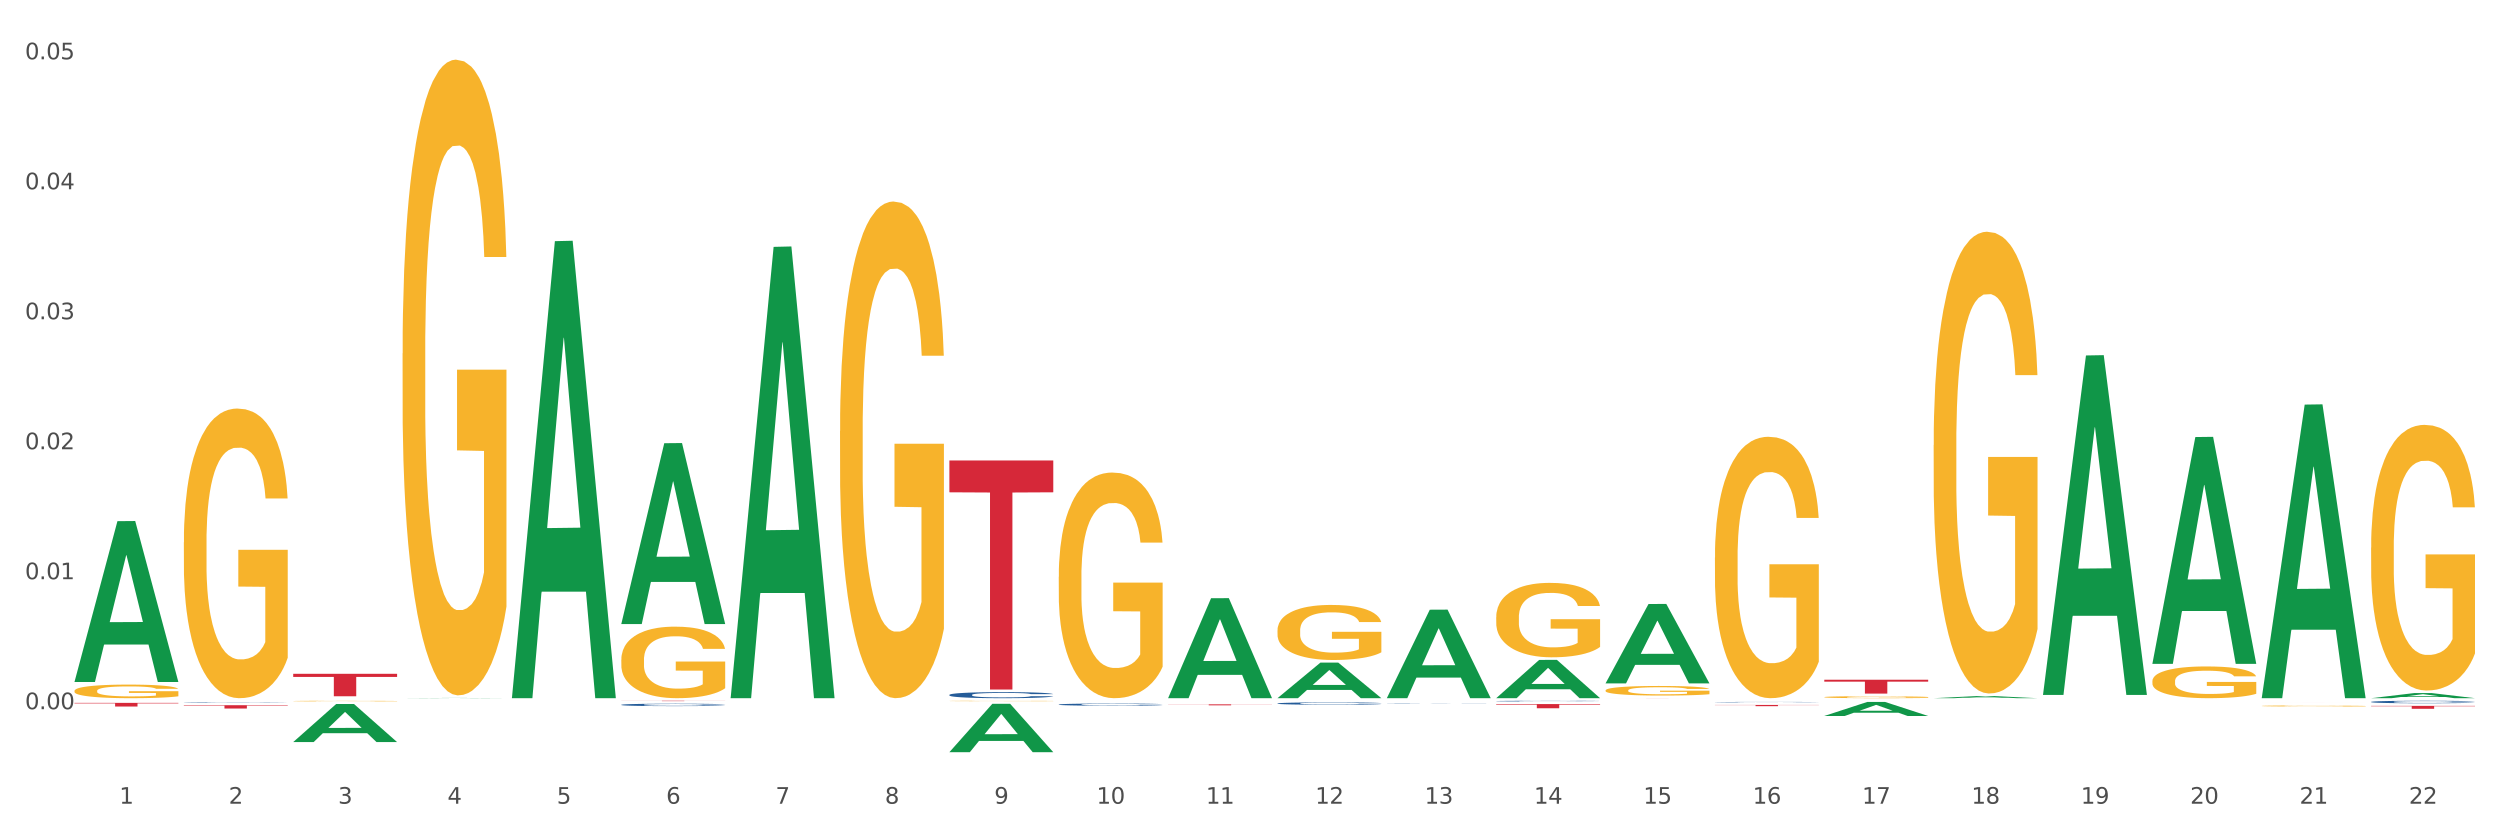 <?xml version="1.0" encoding="utf-8" standalone="no"?>
<!DOCTYPE svg PUBLIC "-//W3C//DTD SVG 1.1//EN"
  "http://www.w3.org/Graphics/SVG/1.1/DTD/svg11.dtd">
<svg xmlns:xlink="http://www.w3.org/1999/xlink" width="1080pt" height="360pt" viewBox="0 0 1080 360" xmlns="http://www.w3.org/2000/svg" version="1.1">
 <rect x="0" y="0" width="1080" height="360" fill="#333333" stroke="none"/>
 <defs>
  <style type="text/css">*{stroke-linejoin: round; stroke-linecap: butt}</style>
 </defs>
 <g id="figure_1">
  <g id="patch_1">
   <path d="M 0 360 
L 1080 360 
L 1080 0 
L 0 0 
z
" style="fill: #ffffff; stroke: #ffffff; stroke-linejoin: miter"/>
  </g>
  <g id="axes_1">
   <g id="matplotlib.axis_1">
    <g id="xtick_1">
     <g id="text_1">
      <!-- 1 -->
      <g style="fill: #4d4d4d" transform="translate(51.562 347.204) scale(0.096 -0.096)">
       <defs>
        <path id="DejaVuSans-31" d="M 794 531 
L 1825 531 
L 1825 4091 
L 703 3866 
L 703 4441 
L 1819 4666 
L 2450 4666 
L 2450 531 
L 3481 531 
L 3481 0 
L 794 0 
L 794 531 
z
" transform="scale(0.016)"/>
       </defs>
       <use xlink:href="#DejaVuSans-31"/>
      </g>
     </g>
    </g>
    <g id="xtick_2">
     <g id="text_2">
      <!-- 2 -->
      <g style="fill: #4d4d4d" transform="translate(98.807 347.204) scale(0.096 -0.096)">
       <defs>
        <path id="DejaVuSans-32" d="M 1228 531 
L 3431 531 
L 3431 0 
L 469 0 
L 469 531 
Q 828 903 1448 1529 
Q 2069 2156 2228 2338 
Q 2531 2678 2651 2914 
Q 2772 3150 2772 3378 
Q 2772 3750 2511 3984 
Q 2250 4219 1831 4219 
Q 1534 4219 1204 4116 
Q 875 4013 500 3803 
L 500 4441 
Q 881 4594 1212 4672 
Q 1544 4750 1819 4750 
Q 2544 4750 2975 4387 
Q 3406 4025 3406 3419 
Q 3406 3131 3298 2873 
Q 3191 2616 2906 2266 
Q 2828 2175 2409 1742 
Q 1991 1309 1228 531 
z
" transform="scale(0.016)"/>
       </defs>
       <use xlink:href="#DejaVuSans-32"/>
      </g>
     </g>
    </g>
    <g id="xtick_3">
     <g id="text_3">
      <!-- 3 -->
      <g style="fill: #4d4d4d" transform="translate(146.052 347.204) scale(0.096 -0.096)">
       <defs>
        <path id="DejaVuSans-33" d="M 2597 2516 
Q 3050 2419 3304 2112 
Q 3559 1806 3559 1356 
Q 3559 666 3084 287 
Q 2609 -91 1734 -91 
Q 1441 -91 1130 -33 
Q 819 25 488 141 
L 488 750 
Q 750 597 1062 519 
Q 1375 441 1716 441 
Q 2309 441 2620 675 
Q 2931 909 2931 1356 
Q 2931 1769 2642 2001 
Q 2353 2234 1838 2234 
L 1294 2234 
L 1294 2753 
L 1863 2753 
Q 2328 2753 2575 2939 
Q 2822 3125 2822 3475 
Q 2822 3834 2567 4026 
Q 2313 4219 1838 4219 
Q 1578 4219 1281 4162 
Q 984 4106 628 3988 
L 628 4550 
Q 988 4650 1302 4700 
Q 1616 4750 1894 4750 
Q 2613 4750 3031 4423 
Q 3450 4097 3450 3541 
Q 3450 3153 3228 2886 
Q 3006 2619 2597 2516 
z
" transform="scale(0.016)"/>
       </defs>
       <use xlink:href="#DejaVuSans-33"/>
      </g>
     </g>
    </g>
    <g id="xtick_4">
     <g id="text_4">
      <!-- 4 -->
      <g style="fill: #4d4d4d" transform="translate(193.297 347.204) scale(0.096 -0.096)">
       <defs>
        <path id="DejaVuSans-34" d="M 2419 4116 
L 825 1625 
L 2419 1625 
L 2419 4116 
z
M 2253 4666 
L 3047 4666 
L 3047 1625 
L 3713 1625 
L 3713 1100 
L 3047 1100 
L 3047 0 
L 2419 0 
L 2419 1100 
L 313 1100 
L 313 1709 
L 2253 4666 
z
" transform="scale(0.016)"/>
       </defs>
       <use xlink:href="#DejaVuSans-34"/>
      </g>
     </g>
    </g>
    <g id="xtick_5">
     <g id="text_5">
      <!-- 5 -->
      <g style="fill: #4d4d4d" transform="translate(240.542 347.204) scale(0.096 -0.096)">
       <defs>
        <path id="DejaVuSans-35" d="M 691 4666 
L 3169 4666 
L 3169 4134 
L 1269 4134 
L 1269 2991 
Q 1406 3038 1543 3061 
Q 1681 3084 1819 3084 
Q 2600 3084 3056 2656 
Q 3513 2228 3513 1497 
Q 3513 744 3044 326 
Q 2575 -91 1722 -91 
Q 1428 -91 1123 -41 
Q 819 9 494 109 
L 494 744 
Q 775 591 1075 516 
Q 1375 441 1709 441 
Q 2250 441 2565 725 
Q 2881 1009 2881 1497 
Q 2881 1984 2565 2268 
Q 2250 2553 1709 2553 
Q 1456 2553 1204 2497 
Q 953 2441 691 2322 
L 691 4666 
z
" transform="scale(0.016)"/>
       </defs>
       <use xlink:href="#DejaVuSans-35"/>
      </g>
     </g>
    </g>
    <g id="xtick_6">
     <g id="text_6">
      <!-- 6 -->
      <g style="fill: #4d4d4d" transform="translate(287.787 347.204) scale(0.096 -0.096)">
       <defs>
        <path id="DejaVuSans-36" d="M 2113 2584 
Q 1688 2584 1439 2293 
Q 1191 2003 1191 1497 
Q 1191 994 1439 701 
Q 1688 409 2113 409 
Q 2538 409 2786 701 
Q 3034 994 3034 1497 
Q 3034 2003 2786 2293 
Q 2538 2584 2113 2584 
z
M 3366 4563 
L 3366 3988 
Q 3128 4100 2886 4159 
Q 2644 4219 2406 4219 
Q 1781 4219 1451 3797 
Q 1122 3375 1075 2522 
Q 1259 2794 1537 2939 
Q 1816 3084 2150 3084 
Q 2853 3084 3261 2657 
Q 3669 2231 3669 1497 
Q 3669 778 3244 343 
Q 2819 -91 2113 -91 
Q 1303 -91 875 529 
Q 447 1150 447 2328 
Q 447 3434 972 4092 
Q 1497 4750 2381 4750 
Q 2619 4750 2861 4703 
Q 3103 4656 3366 4563 
z
" transform="scale(0.016)"/>
       </defs>
       <use xlink:href="#DejaVuSans-36"/>
      </g>
     </g>
    </g>
    <g id="xtick_7">
     <g id="text_7">
      <!-- 7 -->
      <g style="fill: #4d4d4d" transform="translate(335.032 347.204) scale(0.096 -0.096)">
       <defs>
        <path id="DejaVuSans-37" d="M 525 4666 
L 3525 4666 
L 3525 4397 
L 1831 0 
L 1172 0 
L 2766 4134 
L 525 4134 
L 525 4666 
z
" transform="scale(0.016)"/>
       </defs>
       <use xlink:href="#DejaVuSans-37"/>
      </g>
     </g>
    </g>
    <g id="xtick_8">
     <g id="text_8">
      <!-- 8 -->
      <g style="fill: #4d4d4d" transform="translate(382.276 347.204) scale(0.096 -0.096)">
       <defs>
        <path id="DejaVuSans-38" d="M 2034 2216 
Q 1584 2216 1326 1975 
Q 1069 1734 1069 1313 
Q 1069 891 1326 650 
Q 1584 409 2034 409 
Q 2484 409 2743 651 
Q 3003 894 3003 1313 
Q 3003 1734 2745 1975 
Q 2488 2216 2034 2216 
z
M 1403 2484 
Q 997 2584 770 2862 
Q 544 3141 544 3541 
Q 544 4100 942 4425 
Q 1341 4750 2034 4750 
Q 2731 4750 3128 4425 
Q 3525 4100 3525 3541 
Q 3525 3141 3298 2862 
Q 3072 2584 2669 2484 
Q 3125 2378 3379 2068 
Q 3634 1759 3634 1313 
Q 3634 634 3220 271 
Q 2806 -91 2034 -91 
Q 1263 -91 848 271 
Q 434 634 434 1313 
Q 434 1759 690 2068 
Q 947 2378 1403 2484 
z
M 1172 3481 
Q 1172 3119 1398 2916 
Q 1625 2713 2034 2713 
Q 2441 2713 2670 2916 
Q 2900 3119 2900 3481 
Q 2900 3844 2670 4047 
Q 2441 4250 2034 4250 
Q 1625 4250 1398 4047 
Q 1172 3844 1172 3481 
z
" transform="scale(0.016)"/>
       </defs>
       <use xlink:href="#DejaVuSans-38"/>
      </g>
     </g>
    </g>
    <g id="xtick_9">
     <g id="text_9">
      <!-- 9 -->
      <g style="fill: #4d4d4d" transform="translate(429.521 347.204) scale(0.096 -0.096)">
       <defs>
        <path id="DejaVuSans-39" d="M 703 97 
L 703 672 
Q 941 559 1184 500 
Q 1428 441 1663 441 
Q 2288 441 2617 861 
Q 2947 1281 2994 2138 
Q 2813 1869 2534 1725 
Q 2256 1581 1919 1581 
Q 1219 1581 811 2004 
Q 403 2428 403 3163 
Q 403 3881 828 4315 
Q 1253 4750 1959 4750 
Q 2769 4750 3195 4129 
Q 3622 3509 3622 2328 
Q 3622 1225 3098 567 
Q 2575 -91 1691 -91 
Q 1453 -91 1209 -44 
Q 966 3 703 97 
z
M 1959 2075 
Q 2384 2075 2632 2365 
Q 2881 2656 2881 3163 
Q 2881 3666 2632 3958 
Q 2384 4250 1959 4250 
Q 1534 4250 1286 3958 
Q 1038 3666 1038 3163 
Q 1038 2656 1286 2365 
Q 1534 2075 1959 2075 
z
" transform="scale(0.016)"/>
       </defs>
       <use xlink:href="#DejaVuSans-39"/>
      </g>
     </g>
    </g>
    <g id="xtick_10">
     <g id="text_10">
      <!-- 10 -->
      <g style="fill: #4d4d4d" transform="translate(473.712 347.204) scale(0.096 -0.096)">
       <defs>
        <path id="DejaVuSans-30" d="M 2034 4250 
Q 1547 4250 1301 3770 
Q 1056 3291 1056 2328 
Q 1056 1369 1301 889 
Q 1547 409 2034 409 
Q 2525 409 2770 889 
Q 3016 1369 3016 2328 
Q 3016 3291 2770 3770 
Q 2525 4250 2034 4250 
z
M 2034 4750 
Q 2819 4750 3233 4129 
Q 3647 3509 3647 2328 
Q 3647 1150 3233 529 
Q 2819 -91 2034 -91 
Q 1250 -91 836 529 
Q 422 1150 422 2328 
Q 422 3509 836 4129 
Q 1250 4750 2034 4750 
z
" transform="scale(0.016)"/>
       </defs>
       <use xlink:href="#DejaVuSans-31"/>
       <use xlink:href="#DejaVuSans-30" transform="translate(63.623 0)"/>
      </g>
     </g>
    </g>
    <g id="xtick_11">
     <g id="text_11">
      <!-- 11 -->
      <g style="fill: #4d4d4d" transform="translate(520.957 347.204) scale(0.096 -0.096)">
       <use xlink:href="#DejaVuSans-31"/>
       <use xlink:href="#DejaVuSans-31" transform="translate(63.623 0)"/>
      </g>
     </g>
    </g>
    <g id="xtick_12">
     <g id="text_12">
      <!-- 12 -->
      <g style="fill: #4d4d4d" transform="translate(568.202 347.204) scale(0.096 -0.096)">
       <use xlink:href="#DejaVuSans-31"/>
       <use xlink:href="#DejaVuSans-32" transform="translate(63.623 0)"/>
      </g>
     </g>
    </g>
    <g id="xtick_13">
     <g id="text_13">
      <!-- 13 -->
      <g style="fill: #4d4d4d" transform="translate(615.447 347.204) scale(0.096 -0.096)">
       <use xlink:href="#DejaVuSans-31"/>
       <use xlink:href="#DejaVuSans-33" transform="translate(63.623 0)"/>
      </g>
     </g>
    </g>
    <g id="xtick_14">
     <g id="text_14">
      <!-- 14 -->
      <g style="fill: #4d4d4d" transform="translate(662.692 347.204) scale(0.096 -0.096)">
       <use xlink:href="#DejaVuSans-31"/>
       <use xlink:href="#DejaVuSans-34" transform="translate(63.623 0)"/>
      </g>
     </g>
    </g>
    <g id="xtick_15">
     <g id="text_15">
      <!-- 15 -->
      <g style="fill: #4d4d4d" transform="translate(709.937 347.204) scale(0.096 -0.096)">
       <use xlink:href="#DejaVuSans-31"/>
       <use xlink:href="#DejaVuSans-35" transform="translate(63.623 0)"/>
      </g>
     </g>
    </g>
    <g id="xtick_16">
     <g id="text_16">
      <!-- 16 -->
      <g style="fill: #4d4d4d" transform="translate(757.181 347.204) scale(0.096 -0.096)">
       <use xlink:href="#DejaVuSans-31"/>
       <use xlink:href="#DejaVuSans-36" transform="translate(63.623 0)"/>
      </g>
     </g>
    </g>
    <g id="xtick_17">
     <g id="text_17">
      <!-- 17 -->
      <g style="fill: #4d4d4d" transform="translate(804.426 347.204) scale(0.096 -0.096)">
       <use xlink:href="#DejaVuSans-31"/>
       <use xlink:href="#DejaVuSans-37" transform="translate(63.623 0)"/>
      </g>
     </g>
    </g>
    <g id="xtick_18">
     <g id="text_18">
      <!-- 18 -->
      <g style="fill: #4d4d4d" transform="translate(851.671 347.204) scale(0.096 -0.096)">
       <use xlink:href="#DejaVuSans-31"/>
       <use xlink:href="#DejaVuSans-38" transform="translate(63.623 0)"/>
      </g>
     </g>
    </g>
    <g id="xtick_19">
     <g id="text_19">
      <!-- 19 -->
      <g style="fill: #4d4d4d" transform="translate(898.916 347.204) scale(0.096 -0.096)">
       <use xlink:href="#DejaVuSans-31"/>
       <use xlink:href="#DejaVuSans-39" transform="translate(63.623 0)"/>
      </g>
     </g>
    </g>
    <g id="xtick_20">
     <g id="text_20">
      <!-- 20 -->
      <g style="fill: #4d4d4d" transform="translate(946.161 347.204) scale(0.096 -0.096)">
       <use xlink:href="#DejaVuSans-32"/>
       <use xlink:href="#DejaVuSans-30" transform="translate(63.623 0)"/>
      </g>
     </g>
    </g>
    <g id="xtick_21">
     <g id="text_21">
      <!-- 21 -->
      <g style="fill: #4d4d4d" transform="translate(993.406 347.204) scale(0.096 -0.096)">
       <use xlink:href="#DejaVuSans-32"/>
       <use xlink:href="#DejaVuSans-31" transform="translate(63.623 0)"/>
      </g>
     </g>
    </g>
    <g id="xtick_22">
     <g id="text_22">
      <!-- 22 -->
      <g style="fill: #4d4d4d" transform="translate(1040.651 347.204) scale(0.096 -0.096)">
       <use xlink:href="#DejaVuSans-32"/>
       <use xlink:href="#DejaVuSans-32" transform="translate(63.623 0)"/>
      </g>
     </g>
    </g>
    <g id="xtick_23"/>
    <g id="xtick_24"/>
    <g id="xtick_25"/>
    <g id="xtick_26"/>
    <g id="xtick_27"/>
    <g id="xtick_28"/>
    <g id="xtick_29"/>
    <g id="xtick_30"/>
    <g id="xtick_31"/>
    <g id="xtick_32"/>
    <g id="xtick_33"/>
    <g id="xtick_34"/>
    <g id="xtick_35"/>
    <g id="xtick_36"/>
    <g id="xtick_37"/>
    <g id="xtick_38"/>
    <g id="xtick_39"/>
    <g id="xtick_40"/>
    <g id="xtick_41"/>
    <g id="xtick_42"/>
    <g id="xtick_43"/>
   </g>
   <g id="matplotlib.axis_2">
    <g id="ytick_1">
     <g id="text_23">
      <!-- 0.00 -->
      <g style="fill: #4d4d4d" transform="translate(10.8 306.376) scale(0.096 -0.096)">
       <defs>
        <path id="DejaVuSans-2e" d="M 684 794 
L 1344 794 
L 1344 0 
L 684 0 
L 684 794 
z
" transform="scale(0.016)"/>
       </defs>
       <use xlink:href="#DejaVuSans-30"/>
       <use xlink:href="#DejaVuSans-2e" transform="translate(63.623 0)"/>
       <use xlink:href="#DejaVuSans-30" transform="translate(95.41 0)"/>
       <use xlink:href="#DejaVuSans-30" transform="translate(159.033 0)"/>
      </g>
     </g>
    </g>
    <g id="ytick_2">
     <g id="text_24">
      <!-- 0.01 -->
      <g style="fill: #4d4d4d" transform="translate(10.8 250.226) scale(0.096 -0.096)">
       <use xlink:href="#DejaVuSans-30"/>
       <use xlink:href="#DejaVuSans-2e" transform="translate(63.623 0)"/>
       <use xlink:href="#DejaVuSans-30" transform="translate(95.41 0)"/>
       <use xlink:href="#DejaVuSans-31" transform="translate(159.033 0)"/>
      </g>
     </g>
    </g>
    <g id="ytick_3">
     <g id="text_25">
      <!-- 0.02 -->
      <g style="fill: #4d4d4d" transform="translate(10.8 194.075) scale(0.096 -0.096)">
       <use xlink:href="#DejaVuSans-30"/>
       <use xlink:href="#DejaVuSans-2e" transform="translate(63.623 0)"/>
       <use xlink:href="#DejaVuSans-30" transform="translate(95.41 0)"/>
       <use xlink:href="#DejaVuSans-32" transform="translate(159.033 0)"/>
      </g>
     </g>
    </g>
    <g id="ytick_4">
     <g id="text_26">
      <!-- 0.03 -->
      <g style="fill: #4d4d4d" transform="translate(10.8 137.925) scale(0.096 -0.096)">
       <use xlink:href="#DejaVuSans-30"/>
       <use xlink:href="#DejaVuSans-2e" transform="translate(63.623 0)"/>
       <use xlink:href="#DejaVuSans-30" transform="translate(95.41 0)"/>
       <use xlink:href="#DejaVuSans-33" transform="translate(159.033 0)"/>
      </g>
     </g>
    </g>
    <g id="ytick_5">
     <g id="text_27">
      <!-- 0.04 -->
      <g style="fill: #4d4d4d" transform="translate(10.8 81.774) scale(0.096 -0.096)">
       <use xlink:href="#DejaVuSans-30"/>
       <use xlink:href="#DejaVuSans-2e" transform="translate(63.623 0)"/>
       <use xlink:href="#DejaVuSans-30" transform="translate(95.41 0)"/>
       <use xlink:href="#DejaVuSans-34" transform="translate(159.033 0)"/>
      </g>
     </g>
    </g>
    <g id="ytick_6">
     <g id="text_28">
      <!-- 0.05 -->
      <g style="fill: #4d4d4d" transform="translate(10.8 25.624) scale(0.096 -0.096)">
       <use xlink:href="#DejaVuSans-30"/>
       <use xlink:href="#DejaVuSans-2e" transform="translate(63.623 0)"/>
       <use xlink:href="#DejaVuSans-30" transform="translate(95.41 0)"/>
       <use xlink:href="#DejaVuSans-35" transform="translate(159.033 0)"/>
      </g>
     </g>
    </g>
    <g id="ytick_7"/>
    <g id="ytick_8"/>
    <g id="ytick_9"/>
    <g id="ytick_10"/>
    <g id="ytick_11"/>
    <g id="ytick_12"/>
   </g>
   <g id="PolyCollection_1">
    <path d="M 32.175 294.507 
L 32.221 294.441 
L 50.73 225.144 
L 58.411 225.079 
L 77.058 294.637 
L 68.174 294.637 
L 64.148 278.44 
L 45.038 278.44 
L 44.899 278.701 
L 41.013 294.637 
L 32.175 294.637 
L 32.175 294.507 
L 47.444 268.773 
L 61.742 268.708 
L 54.663 239.905 
L 54.57 239.775 
L 54.478 239.97 
L 47.398 268.708 
L 47.444 268.773 
L 32.175 294.507 
z
" clip-path="url(#pfcb40c1552)" style="fill: #109648"/>
    <path d="M 457.379 304.348 
L 457.432 304.348 
L 457.432 304.324 
L 457.591 304.291 
L 458.175 304.231 
L 458.917 304.186 
L 460.191 304.133 
L 460.88 304.111 
L 461.782 304.086 
L 463.639 304.046 
L 465.761 304.012 
L 467.247 303.993 
L 468.361 303.981 
L 470.854 303.96 
L 472.287 303.95 
L 473.772 303.942 
L 475.045 303.937 
L 477.168 303.931 
L 478.865 303.929 
L 480.828 303.928 
L 482.473 303.929 
L 484.648 303.932 
L 487.831 303.942 
L 489.051 303.948 
L 490.696 303.959 
L 492.394 303.972 
L 493.773 303.986 
L 495.365 304.006 
L 497.009 304.031 
L 498.601 304.064 
L 499.715 304.094 
L 500.617 304.125 
L 501.413 304.164 
L 501.996 304.206 
L 502.262 304.241 
L 492.553 304.241 
L 492.288 304.209 
L 491.757 304.175 
L 491.227 304.152 
L 490.643 304.133 
L 489.741 304.112 
L 488.945 304.098 
L 487.619 304.082 
L 486.399 304.072 
L 485.391 304.066 
L 484.171 304.06 
L 481.571 304.055 
L 479.714 304.055 
L 478.547 304.057 
L 477.114 304.061 
L 475.894 304.067 
L 474.462 304.078 
L 473.348 304.089 
L 472.234 304.103 
L 471.597 304.113 
L 470.642 304.132 
L 470.005 304.148 
L 469.157 304.174 
L 468.679 304.193 
L 467.83 304.242 
L 467.459 304.278 
L 467.3 304.302 
L 467.194 304.33 
L 467.194 304.463 
L 467.512 304.523 
L 467.777 304.548 
L 468.202 304.578 
L 468.997 304.615 
L 470.165 304.652 
L 471.385 304.678 
L 472.393 304.695 
L 473.348 304.707 
L 474.303 304.716 
L 475.47 304.725 
L 476.425 304.73 
L 477.857 304.735 
L 479.555 304.737 
L 480.881 304.737 
L 483.587 304.733 
L 484.807 304.729 
L 485.974 304.723 
L 487.248 304.713 
L 488.256 304.703 
L 488.839 304.696 
L 489.794 304.679 
L 490.537 304.662 
L 491.173 304.643 
L 491.598 304.625 
L 492.075 304.6 
L 492.447 304.571 
L 492.553 304.555 
L 502.262 304.555 
L 502.049 304.586 
L 501.678 304.616 
L 500.935 304.656 
L 500.352 304.679 
L 499.45 304.707 
L 498.495 304.731 
L 497.168 304.758 
L 495.948 304.778 
L 494.675 304.795 
L 493.296 304.81 
L 490.802 304.831 
L 489.9 304.837 
L 487.99 304.848 
L 486.505 304.854 
L 484.33 304.86 
L 482.101 304.863 
L 479.767 304.864 
L 477.698 304.862 
L 475.417 304.857 
L 473.984 304.852 
L 472.393 304.844 
L 470.536 304.832 
L 468.785 304.818 
L 467.141 304.801 
L 465.602 304.781 
L 464.17 304.759 
L 462.313 304.722 
L 460.933 304.686 
L 459.925 304.653 
L 459.236 304.625 
L 458.546 304.589 
L 458.175 304.564 
L 457.591 304.504 
L 457.379 304.448 
L 457.379 304.348 
z
" clip-path="url(#pfcb40c1552)" style="fill: #255c99"/>
    <path d="M 410.134 300.176 
L 410.187 300.174 
L 410.187 300.107 
L 410.346 300.016 
L 410.93 299.848 
L 411.673 299.721 
L 412.946 299.573 
L 413.635 299.51 
L 414.537 299.441 
L 416.394 299.328 
L 418.516 299.232 
L 420.002 299.18 
L 421.116 299.146 
L 423.609 299.086 
L 425.042 299.06 
L 426.527 299.038 
L 427.801 299.024 
L 429.923 299.007 
L 431.62 299 
L 433.583 298.997 
L 435.228 299 
L 437.403 299.009 
L 440.586 299.038 
L 441.806 299.055 
L 443.451 299.084 
L 445.149 299.122 
L 446.528 299.16 
L 448.12 299.215 
L 449.764 299.287 
L 451.356 299.378 
L 452.47 299.462 
L 453.372 299.551 
L 454.168 299.659 
L 454.751 299.776 
L 455.017 299.874 
L 445.308 299.874 
L 445.043 299.786 
L 444.512 299.69 
L 443.982 299.625 
L 443.398 299.573 
L 442.496 299.513 
L 441.7 299.474 
L 440.374 299.429 
L 439.154 299.4 
L 438.146 299.383 
L 436.926 299.369 
L 434.326 299.354 
L 432.469 299.354 
L 431.302 299.359 
L 429.87 299.371 
L 428.649 299.388 
L 427.217 299.417 
L 426.103 299.448 
L 424.989 299.489 
L 424.352 299.517 
L 423.397 299.57 
L 422.761 299.613 
L 421.912 299.688 
L 421.434 299.74 
L 420.585 299.877 
L 420.214 299.977 
L 420.055 300.047 
L 419.949 300.124 
L 419.949 300.497 
L 420.267 300.665 
L 420.532 300.737 
L 420.957 300.818 
L 421.753 300.924 
L 422.92 301.027 
L 424.14 301.101 
L 425.148 301.147 
L 426.103 301.18 
L 427.058 301.207 
L 428.225 301.231 
L 429.18 301.245 
L 430.612 301.259 
L 432.31 301.267 
L 433.636 301.267 
L 436.342 301.255 
L 437.562 301.243 
L 438.729 301.226 
L 440.003 301.199 
L 441.011 301.171 
L 441.594 301.149 
L 442.549 301.104 
L 443.292 301.056 
L 443.929 301.001 
L 444.353 300.953 
L 444.83 300.881 
L 445.202 300.799 
L 445.308 300.756 
L 455.017 300.756 
L 454.804 300.842 
L 454.433 300.926 
L 453.69 301.039 
L 453.107 301.104 
L 452.205 301.183 
L 451.25 301.25 
L 449.924 301.324 
L 448.703 301.379 
L 447.43 301.427 
L 446.051 301.47 
L 443.557 301.53 
L 442.655 301.547 
L 440.745 301.576 
L 439.26 301.592 
L 437.085 301.609 
L 434.857 301.619 
L 432.522 301.621 
L 430.453 301.616 
L 428.172 301.602 
L 426.74 301.588 
L 425.148 301.566 
L 423.291 301.532 
L 421.54 301.492 
L 419.896 301.444 
L 418.357 301.389 
L 416.925 301.326 
L 415.068 301.223 
L 413.689 301.123 
L 412.681 301.029 
L 411.991 300.95 
L 411.301 300.85 
L 410.93 300.78 
L 410.346 300.612 
L 410.134 300.457 
L 410.134 300.176 
z
" clip-path="url(#pfcb40c1552)" style="fill: #255c99"/>
    <path d="M 268.399 304.466 
L 268.452 304.465 
L 268.452 304.438 
L 268.612 304.402 
L 269.195 304.336 
L 269.938 304.285 
L 271.211 304.226 
L 271.901 304.202 
L 272.803 304.174 
L 274.66 304.129 
L 276.782 304.091 
L 278.267 304.07 
L 279.381 304.057 
L 281.875 304.033 
L 283.307 304.023 
L 284.793 304.014 
L 286.066 304.009 
L 288.188 304.002 
L 289.886 303.999 
L 291.849 303.998 
L 293.493 303.999 
L 295.668 304.003 
L 298.852 304.014 
L 300.072 304.021 
L 301.717 304.032 
L 303.414 304.048 
L 304.794 304.063 
L 306.385 304.085 
L 308.03 304.113 
L 309.621 304.149 
L 310.735 304.183 
L 311.637 304.218 
L 312.433 304.261 
L 313.017 304.307 
L 313.282 304.346 
L 303.573 304.346 
L 303.308 304.311 
L 302.778 304.273 
L 302.247 304.247 
L 301.663 304.226 
L 300.762 304.203 
L 299.966 304.187 
L 298.639 304.169 
L 297.419 304.158 
L 296.411 304.151 
L 295.191 304.146 
L 292.591 304.14 
L 290.735 304.14 
L 289.567 304.142 
L 288.135 304.146 
L 286.915 304.153 
L 285.482 304.165 
L 284.368 304.177 
L 283.254 304.193 
L 282.618 304.204 
L 281.663 304.225 
L 281.026 304.243 
L 280.177 304.272 
L 279.7 304.293 
L 278.851 304.347 
L 278.479 304.387 
L 278.32 304.415 
L 278.214 304.445 
L 278.214 304.593 
L 278.532 304.66 
L 278.798 304.689 
L 279.222 304.721 
L 280.018 304.763 
L 281.185 304.804 
L 282.405 304.833 
L 283.413 304.851 
L 284.368 304.864 
L 285.323 304.875 
L 286.49 304.884 
L 287.445 304.89 
L 288.878 304.896 
L 290.575 304.899 
L 291.902 304.899 
L 294.607 304.894 
L 295.828 304.889 
L 296.995 304.883 
L 298.268 304.872 
L 299.276 304.861 
L 299.86 304.852 
L 300.815 304.834 
L 301.557 304.815 
L 302.194 304.793 
L 302.618 304.774 
L 303.096 304.746 
L 303.467 304.713 
L 303.573 304.696 
L 313.282 304.696 
L 313.07 304.73 
L 312.698 304.764 
L 311.956 304.808 
L 311.372 304.834 
L 310.47 304.865 
L 309.515 304.892 
L 308.189 304.922 
L 306.969 304.943 
L 305.695 304.962 
L 304.316 304.98 
L 301.823 305.003 
L 300.921 305.01 
L 299.011 305.021 
L 297.525 305.028 
L 295.35 305.035 
L 293.122 305.039 
L 290.788 305.039 
L 288.719 305.038 
L 286.437 305.032 
L 285.005 305.026 
L 283.413 305.018 
L 281.556 305.004 
L 279.806 304.988 
L 278.161 304.969 
L 276.623 304.947 
L 275.19 304.922 
L 273.333 304.882 
L 271.954 304.842 
L 270.946 304.805 
L 270.256 304.773 
L 269.567 304.733 
L 269.195 304.706 
L 268.612 304.639 
L 268.399 304.577 
L 268.399 304.466 
z
" clip-path="url(#pfcb40c1552)" style="fill: #255c99"/>
    <path d="M 79.42 303.405 
L 79.473 303.404 
L 79.473 303.399 
L 79.632 303.391 
L 80.216 303.377 
L 80.958 303.366 
L 82.232 303.354 
L 82.921 303.349 
L 83.823 303.343 
L 85.68 303.334 
L 87.802 303.326 
L 89.288 303.321 
L 90.402 303.318 
L 92.895 303.313 
L 94.328 303.311 
L 95.813 303.309 
L 97.086 303.308 
L 99.209 303.307 
L 100.906 303.306 
L 102.869 303.306 
L 104.514 303.306 
L 106.689 303.307 
L 109.872 303.309 
L 111.092 303.311 
L 112.737 303.313 
L 114.435 303.316 
L 115.814 303.32 
L 117.406 303.324 
L 119.05 303.33 
L 120.642 303.338 
L 121.756 303.345 
L 122.658 303.352 
L 123.454 303.361 
L 124.037 303.371 
L 124.303 303.379 
L 114.594 303.379 
L 114.329 303.372 
L 113.798 303.364 
L 113.268 303.358 
L 112.684 303.354 
L 111.782 303.349 
L 110.986 303.346 
L 109.66 303.342 
L 108.44 303.34 
L 107.432 303.338 
L 106.212 303.337 
L 103.612 303.336 
L 101.755 303.336 
L 100.588 303.336 
L 99.156 303.337 
L 97.935 303.339 
L 96.503 303.341 
L 95.389 303.344 
L 94.275 303.347 
L 93.638 303.349 
L 92.683 303.354 
L 92.046 303.357 
L 91.198 303.364 
L 90.72 303.368 
L 89.871 303.379 
L 89.5 303.388 
L 89.341 303.394 
L 89.235 303.4 
L 89.235 303.431 
L 89.553 303.445 
L 89.818 303.452 
L 90.243 303.458 
L 91.038 303.467 
L 92.206 303.476 
L 93.426 303.482 
L 94.434 303.486 
L 95.389 303.489 
L 96.344 303.491 
L 97.511 303.493 
L 98.466 303.494 
L 99.898 303.495 
L 101.596 303.496 
L 102.922 303.496 
L 105.628 303.495 
L 106.848 303.494 
L 108.015 303.492 
L 109.289 303.49 
L 110.297 303.488 
L 110.88 303.486 
L 111.835 303.482 
L 112.578 303.478 
L 113.214 303.474 
L 113.639 303.47 
L 114.116 303.464 
L 114.488 303.457 
L 114.594 303.453 
L 124.303 303.453 
L 124.09 303.46 
L 123.719 303.467 
L 122.976 303.477 
L 122.393 303.482 
L 121.491 303.489 
L 120.536 303.494 
L 119.209 303.501 
L 117.989 303.505 
L 116.716 303.509 
L 115.337 303.513 
L 112.843 303.518 
L 111.941 303.519 
L 110.031 303.522 
L 108.546 303.523 
L 106.371 303.525 
L 104.142 303.525 
L 101.808 303.526 
L 99.739 303.525 
L 97.458 303.524 
L 96.025 303.523 
L 94.434 303.521 
L 92.577 303.518 
L 90.826 303.515 
L 89.182 303.511 
L 87.643 303.506 
L 86.211 303.501 
L 84.354 303.492 
L 82.974 303.484 
L 81.966 303.476 
L 81.277 303.469 
L 80.587 303.461 
L 80.216 303.455 
L 79.632 303.441 
L 79.42 303.428 
L 79.42 303.405 
z
" clip-path="url(#pfcb40c1552)" style="fill: #255c99"/>
    <path d="M 32.175 303.649 
L 77.058 303.649 
L 77.058 303.869 
L 59.402 303.87 
L 59.402 305.232 
L 49.724 305.232 
L 49.724 303.87 
L 32.175 303.869 
L 32.175 303.65 
L 32.175 303.649 
z
" clip-path="url(#pfcb40c1552)" style="fill: #d62839"/>
    <path d="M 79.42 304.633 
L 124.303 304.633 
L 124.303 304.835 
L 106.647 304.836 
L 106.647 306.082 
L 96.969 306.082 
L 96.969 304.836 
L 79.42 304.835 
L 79.42 304.635 
L 79.42 304.633 
z
" clip-path="url(#pfcb40c1552)" style="fill: #d62839"/>
    <path d="M 126.665 291.092 
L 171.547 291.092 
L 171.547 292.439 
L 153.892 292.448 
L 153.892 300.788 
L 144.214 300.788 
L 144.214 292.448 
L 126.665 292.439 
L 126.665 291.101 
L 126.665 291.092 
z
" clip-path="url(#pfcb40c1552)" style="fill: #d62839"/>
    <path d="M 268.399 302.729 
L 313.282 302.729 
L 313.282 302.751 
L 295.627 302.752 
L 295.627 302.89 
L 285.948 302.89 
L 285.948 302.752 
L 268.399 302.751 
L 268.399 302.729 
L 268.399 302.729 
z
" clip-path="url(#pfcb40c1552)" style="fill: #d62839"/>
    <path d="M 410.134 198.919 
L 455.017 198.919 
L 455.017 212.673 
L 437.361 212.766 
L 437.361 297.89 
L 427.683 297.89 
L 427.683 212.766 
L 410.134 212.673 
L 410.134 199.012 
L 410.134 198.919 
z
" clip-path="url(#pfcb40c1552)" style="fill: #d62839"/>
    <path d="M 504.624 304.263 
L 549.506 304.263 
L 549.506 304.322 
L 531.851 304.323 
L 531.851 304.691 
L 522.173 304.691 
L 522.173 304.323 
L 504.624 304.322 
L 504.624 304.263 
L 504.624 304.263 
z
" clip-path="url(#pfcb40c1552)" style="fill: #d62839"/>
    <path d="M 646.358 304.151 
L 691.241 304.151 
L 691.241 304.403 
L 673.586 304.405 
L 673.586 305.969 
L 663.907 305.969 
L 663.907 304.405 
L 646.358 304.403 
L 646.358 304.152 
L 646.358 304.151 
z
" clip-path="url(#pfcb40c1552)" style="fill: #d62839"/>
    <path d="M 693.603 301.591 
L 738.486 301.591 
L 738.486 301.595 
L 720.831 301.595 
L 720.831 301.621 
L 711.152 301.621 
L 711.152 301.595 
L 693.603 301.595 
L 693.603 301.591 
L 693.603 301.591 
z
" clip-path="url(#pfcb40c1552)" style="fill: #d62839"/>
    <path d="M 740.848 304.531 
L 785.731 304.531 
L 785.731 304.606 
L 768.075 304.606 
L 768.075 305.069 
L 758.397 305.069 
L 758.397 304.606 
L 740.848 304.606 
L 740.848 304.532 
L 740.848 304.531 
z
" clip-path="url(#pfcb40c1552)" style="fill: #d62839"/>
    <path d="M 788.093 293.645 
L 832.976 293.645 
L 832.976 294.48 
L 815.32 294.485 
L 815.32 299.65 
L 805.642 299.65 
L 805.642 294.485 
L 788.093 294.48 
L 788.093 293.651 
L 788.093 293.645 
z
" clip-path="url(#pfcb40c1552)" style="fill: #d62839"/>
    <path d="M 977.072 303.654 
L 1021.955 303.654 
L 1021.955 303.655 
L 1004.3 303.655 
L 1004.3 303.659 
L 994.621 303.659 
L 994.621 303.655 
L 977.072 303.655 
L 977.072 303.654 
L 977.072 303.654 
z
" clip-path="url(#pfcb40c1552)" style="fill: #d62839"/>
    <path d="M 551.869 303.887 
L 551.922 303.886 
L 551.922 303.86 
L 552.081 303.825 
L 552.664 303.76 
L 553.407 303.711 
L 554.68 303.653 
L 555.37 303.629 
L 556.272 303.602 
L 558.129 303.558 
L 560.251 303.521 
L 561.736 303.501 
L 562.851 303.488 
L 565.344 303.464 
L 566.776 303.454 
L 568.262 303.446 
L 569.535 303.44 
L 571.657 303.434 
L 573.355 303.431 
L 575.318 303.43 
L 576.963 303.431 
L 579.138 303.435 
L 582.321 303.446 
L 583.541 303.452 
L 585.186 303.463 
L 586.883 303.478 
L 588.263 303.493 
L 589.854 303.514 
L 591.499 303.542 
L 593.091 303.578 
L 594.205 303.61 
L 595.107 303.645 
L 595.902 303.686 
L 596.486 303.732 
L 596.751 303.77 
L 587.043 303.77 
L 586.777 303.736 
L 586.247 303.698 
L 585.716 303.673 
L 585.133 303.653 
L 584.231 303.63 
L 583.435 303.615 
L 582.109 303.597 
L 580.888 303.586 
L 579.88 303.58 
L 578.66 303.574 
L 576.061 303.568 
L 574.204 303.568 
L 573.037 303.57 
L 571.604 303.575 
L 570.384 303.581 
L 568.952 303.593 
L 567.838 303.605 
L 566.723 303.62 
L 566.087 303.632 
L 565.132 303.652 
L 564.495 303.669 
L 563.646 303.697 
L 563.169 303.718 
L 562.32 303.771 
L 561.949 303.81 
L 561.789 303.837 
L 561.683 303.867 
L 561.683 304.012 
L 562.002 304.077 
L 562.267 304.104 
L 562.691 304.136 
L 563.487 304.177 
L 564.654 304.217 
L 565.875 304.246 
L 566.883 304.263 
L 567.838 304.276 
L 568.792 304.287 
L 569.96 304.296 
L 570.915 304.301 
L 572.347 304.307 
L 574.045 304.31 
L 575.371 304.31 
L 578.077 304.305 
L 579.297 304.3 
L 580.464 304.294 
L 581.737 304.284 
L 582.745 304.273 
L 583.329 304.264 
L 584.284 304.247 
L 585.027 304.228 
L 585.663 304.207 
L 586.088 304.188 
L 586.565 304.16 
L 586.936 304.129 
L 587.043 304.112 
L 596.751 304.112 
L 596.539 304.145 
L 596.168 304.178 
L 595.425 304.222 
L 594.841 304.247 
L 593.939 304.277 
L 592.985 304.303 
L 591.658 304.332 
L 590.438 304.353 
L 589.165 304.372 
L 587.785 304.389 
L 585.292 304.412 
L 584.39 304.418 
L 582.48 304.43 
L 580.995 304.436 
L 578.819 304.443 
L 576.591 304.446 
L 574.257 304.447 
L 572.188 304.445 
L 569.907 304.44 
L 568.474 304.434 
L 566.883 304.426 
L 565.026 304.413 
L 563.275 304.397 
L 561.63 304.379 
L 560.092 304.357 
L 558.659 304.333 
L 556.803 304.293 
L 555.423 304.254 
L 554.415 304.218 
L 553.725 304.187 
L 553.036 304.148 
L 552.664 304.121 
L 552.081 304.056 
L 551.869 303.996 
L 551.869 303.887 
z
" clip-path="url(#pfcb40c1552)" style="fill: #255c99"/>
    <path d="M 599.113 304.005 
L 599.167 304.005 
L 599.167 304.001 
L 599.326 303.996 
L 599.909 303.987 
L 600.652 303.98 
L 601.925 303.972 
L 602.615 303.968 
L 603.517 303.965 
L 605.374 303.958 
L 607.496 303.953 
L 608.981 303.95 
L 610.095 303.948 
L 612.589 303.945 
L 614.021 303.944 
L 615.507 303.942 
L 616.78 303.942 
L 618.902 303.941 
L 620.6 303.94 
L 622.563 303.94 
L 624.207 303.94 
L 626.383 303.941 
L 629.566 303.942 
L 630.786 303.943 
L 632.431 303.945 
L 634.128 303.947 
L 635.508 303.949 
L 637.099 303.952 
L 638.744 303.956 
L 640.335 303.961 
L 641.45 303.966 
L 642.351 303.971 
L 643.147 303.977 
L 643.731 303.983 
L 643.996 303.989 
L 634.287 303.989 
L 634.022 303.984 
L 633.492 303.978 
L 632.961 303.975 
L 632.378 303.972 
L 631.476 303.969 
L 630.68 303.966 
L 629.354 303.964 
L 628.133 303.962 
L 627.125 303.961 
L 625.905 303.961 
L 623.306 303.96 
L 621.449 303.96 
L 620.282 303.96 
L 618.849 303.961 
L 617.629 303.962 
L 616.196 303.963 
L 615.082 303.965 
L 613.968 303.967 
L 613.332 303.969 
L 612.377 303.972 
L 611.74 303.974 
L 610.891 303.978 
L 610.414 303.981 
L 609.565 303.989 
L 609.194 303.994 
L 609.034 303.998 
L 608.928 304.002 
L 608.928 304.023 
L 609.247 304.032 
L 609.512 304.036 
L 609.936 304.041 
L 610.732 304.046 
L 611.899 304.052 
L 613.119 304.056 
L 614.127 304.059 
L 615.082 304.061 
L 616.037 304.062 
L 617.204 304.063 
L 618.159 304.064 
L 619.592 304.065 
L 621.29 304.065 
L 622.616 304.065 
L 625.322 304.065 
L 626.542 304.064 
L 627.709 304.063 
L 628.982 304.062 
L 629.99 304.06 
L 630.574 304.059 
L 631.529 304.056 
L 632.271 304.054 
L 632.908 304.051 
L 633.333 304.048 
L 633.81 304.044 
L 634.181 304.04 
L 634.287 304.037 
L 643.996 304.037 
L 643.784 304.042 
L 643.413 304.047 
L 642.67 304.053 
L 642.086 304.056 
L 641.184 304.061 
L 640.229 304.064 
L 638.903 304.068 
L 637.683 304.071 
L 636.41 304.074 
L 635.03 304.076 
L 632.537 304.08 
L 631.635 304.081 
L 629.725 304.082 
L 628.239 304.083 
L 626.064 304.084 
L 623.836 304.085 
L 621.502 304.085 
L 619.433 304.085 
L 617.151 304.084 
L 615.719 304.083 
L 614.127 304.082 
L 612.271 304.08 
L 610.52 304.078 
L 608.875 304.075 
L 607.337 304.072 
L 605.904 304.069 
L 604.047 304.063 
L 602.668 304.057 
L 601.66 304.052 
L 600.97 304.048 
L 600.281 304.042 
L 599.909 304.038 
L 599.326 304.029 
L 599.113 304.021 
L 599.113 304.005 
z
" clip-path="url(#pfcb40c1552)" style="fill: #255c99"/>
    <path d="M 646.358 302.87 
L 646.411 302.87 
L 646.411 302.862 
L 646.571 302.851 
L 647.154 302.831 
L 647.897 302.816 
L 649.17 302.798 
L 649.86 302.79 
L 650.762 302.782 
L 652.619 302.769 
L 654.741 302.757 
L 656.226 302.751 
L 657.34 302.747 
L 659.834 302.74 
L 661.266 302.736 
L 662.752 302.734 
L 664.025 302.732 
L 666.147 302.73 
L 667.845 302.729 
L 669.808 302.729 
L 671.452 302.729 
L 673.627 302.73 
L 676.811 302.734 
L 678.031 302.736 
L 679.676 302.739 
L 681.373 302.744 
L 682.753 302.749 
L 684.344 302.755 
L 685.989 302.764 
L 687.58 302.775 
L 688.694 302.785 
L 689.596 302.795 
L 690.392 302.808 
L 690.976 302.822 
L 691.241 302.834 
L 681.532 302.834 
L 681.267 302.823 
L 680.737 302.812 
L 680.206 302.804 
L 679.622 302.798 
L 678.721 302.791 
L 677.925 302.786 
L 676.598 302.781 
L 675.378 302.777 
L 674.37 302.775 
L 673.15 302.773 
L 670.55 302.772 
L 668.694 302.772 
L 667.526 302.772 
L 666.094 302.774 
L 664.874 302.776 
L 663.441 302.779 
L 662.327 302.783 
L 661.213 302.788 
L 660.577 302.791 
L 659.622 302.798 
L 658.985 302.803 
L 658.136 302.812 
L 657.659 302.818 
L 656.81 302.834 
L 656.438 302.846 
L 656.279 302.855 
L 656.173 302.864 
L 656.173 302.908 
L 656.491 302.928 
L 656.757 302.937 
L 657.181 302.947 
L 657.977 302.959 
L 659.144 302.972 
L 660.364 302.981 
L 661.372 302.986 
L 662.327 302.99 
L 663.282 302.993 
L 664.449 302.996 
L 665.404 302.998 
L 666.837 303 
L 668.534 303 
L 669.861 303 
L 672.566 302.999 
L 673.787 302.998 
L 674.954 302.996 
L 676.227 302.992 
L 677.235 302.989 
L 677.819 302.986 
L 678.774 302.981 
L 679.516 302.975 
L 680.153 302.969 
L 680.577 302.963 
L 681.055 302.954 
L 681.426 302.945 
L 681.532 302.939 
L 691.241 302.939 
L 691.029 302.95 
L 690.657 302.96 
L 689.915 302.973 
L 689.331 302.981 
L 688.429 302.99 
L 687.474 302.998 
L 686.148 303.007 
L 684.928 303.014 
L 683.654 303.02 
L 682.275 303.025 
L 679.782 303.032 
L 678.88 303.034 
L 676.97 303.037 
L 675.484 303.039 
L 673.309 303.041 
L 671.081 303.043 
L 668.747 303.043 
L 666.678 303.042 
L 664.396 303.041 
L 662.964 303.039 
L 661.372 303.036 
L 659.515 303.032 
L 657.765 303.027 
L 656.12 303.022 
L 654.582 303.015 
L 653.149 303.008 
L 651.292 302.995 
L 649.913 302.983 
L 648.905 302.972 
L 648.215 302.963 
L 647.526 302.951 
L 647.154 302.942 
L 646.571 302.922 
L 646.358 302.904 
L 646.358 302.87 
z
" clip-path="url(#pfcb40c1552)" style="fill: #255c99"/>
    <path d="M 740.848 303.319 
L 740.901 303.319 
L 740.901 303.314 
L 741.06 303.307 
L 741.644 303.295 
L 742.387 303.286 
L 743.66 303.276 
L 744.35 303.271 
L 745.251 303.266 
L 747.108 303.258 
L 749.23 303.251 
L 750.716 303.247 
L 751.83 303.245 
L 754.324 303.24 
L 755.756 303.239 
L 757.241 303.237 
L 758.515 303.236 
L 760.637 303.235 
L 762.334 303.234 
L 764.297 303.234 
L 765.942 303.234 
L 768.117 303.235 
L 771.3 303.237 
L 772.521 303.238 
L 774.165 303.24 
L 775.863 303.243 
L 777.242 303.246 
L 778.834 303.25 
L 780.479 303.255 
L 782.07 303.262 
L 783.184 303.268 
L 784.086 303.274 
L 784.882 303.282 
L 785.465 303.29 
L 785.731 303.297 
L 776.022 303.297 
L 775.757 303.291 
L 775.226 303.284 
L 774.696 303.279 
L 774.112 303.276 
L 773.21 303.271 
L 772.415 303.268 
L 771.088 303.265 
L 769.868 303.263 
L 768.86 303.262 
L 767.64 303.261 
L 765.04 303.26 
L 763.183 303.26 
L 762.016 303.26 
L 760.584 303.261 
L 759.364 303.262 
L 757.931 303.264 
L 756.817 303.267 
L 755.703 303.269 
L 755.066 303.272 
L 754.111 303.275 
L 753.475 303.278 
L 752.626 303.284 
L 752.148 303.288 
L 751.3 303.297 
L 750.928 303.305 
L 750.769 303.31 
L 750.663 303.315 
L 750.663 303.342 
L 750.981 303.354 
L 751.246 303.359 
L 751.671 303.365 
L 752.467 303.373 
L 753.634 303.38 
L 754.854 303.386 
L 755.862 303.389 
L 756.817 303.391 
L 757.772 303.393 
L 758.939 303.395 
L 759.894 303.396 
L 761.326 303.397 
L 763.024 303.398 
L 764.35 303.398 
L 767.056 303.397 
L 768.276 303.396 
L 769.444 303.395 
L 770.717 303.393 
L 771.725 303.391 
L 772.308 303.389 
L 773.263 303.386 
L 774.006 303.382 
L 774.643 303.378 
L 775.067 303.375 
L 775.545 303.37 
L 775.916 303.364 
L 776.022 303.361 
L 785.731 303.361 
L 785.519 303.367 
L 785.147 303.373 
L 784.404 303.381 
L 783.821 303.386 
L 782.919 303.392 
L 781.964 303.396 
L 780.638 303.402 
L 779.417 303.406 
L 778.144 303.409 
L 776.765 303.412 
L 774.271 303.417 
L 773.369 303.418 
L 771.46 303.42 
L 769.974 303.421 
L 767.799 303.422 
L 765.571 303.423 
L 763.236 303.423 
L 761.167 303.423 
L 758.886 303.422 
L 757.454 303.421 
L 755.862 303.419 
L 754.005 303.417 
L 752.254 303.414 
L 750.61 303.41 
L 749.071 303.406 
L 747.639 303.402 
L 745.782 303.395 
L 744.403 303.387 
L 743.395 303.381 
L 742.705 303.375 
L 742.015 303.368 
L 741.644 303.363 
L 741.06 303.35 
L 740.848 303.339 
L 740.848 303.319 
z
" clip-path="url(#pfcb40c1552)" style="fill: #255c99"/>
    <path d="M 126.665 302.858 
L 126.718 302.858 
L 126.718 302.849 
L 126.824 302.841 
L 127.354 302.822 
L 128.148 302.806 
L 128.731 302.797 
L 129.314 302.791 
L 130.003 302.784 
L 130.851 302.777 
L 132.388 302.766 
L 133.342 302.761 
L 134.507 302.755 
L 136.627 302.747 
L 138.164 302.742 
L 139.753 302.738 
L 142.35 302.734 
L 144.046 302.732 
L 145.847 302.73 
L 148.02 302.729 
L 149.662 302.729 
L 153.266 302.73 
L 156.339 302.732 
L 157.823 302.734 
L 159.731 302.737 
L 160.737 302.739 
L 162.38 302.743 
L 164.076 302.748 
L 165.242 302.753 
L 166.99 302.762 
L 168.315 302.77 
L 169.534 302.781 
L 170.17 302.789 
L 170.647 302.795 
L 171.07 302.803 
L 171.494 302.816 
L 161.956 302.816 
L 161.585 302.807 
L 161.002 302.798 
L 160.155 302.79 
L 159.413 302.785 
L 158.141 302.779 
L 156.975 302.775 
L 155.756 302.772 
L 154.273 302.769 
L 153.107 302.768 
L 151.464 302.767 
L 148.232 302.767 
L 146.059 302.769 
L 144.575 302.772 
L 143.622 302.774 
L 142.774 302.777 
L 141.82 302.78 
L 140.707 302.785 
L 139.912 302.79 
L 139.117 302.796 
L 138.482 302.803 
L 137.899 302.81 
L 137.422 302.817 
L 137.051 302.825 
L 136.733 302.835 
L 136.468 302.851 
L 136.468 302.886 
L 136.574 302.894 
L 136.839 302.904 
L 137.157 302.912 
L 137.687 302.922 
L 138.164 302.928 
L 139.064 302.937 
L 140.071 302.945 
L 140.866 302.95 
L 141.661 302.954 
L 143.039 302.96 
L 144.575 302.964 
L 145.9 302.967 
L 147.702 302.97 
L 148.921 302.971 
L 149.98 302.971 
L 152.577 302.971 
L 154.432 302.97 
L 156.498 302.969 
L 158.088 302.966 
L 159.413 302.963 
L 160.896 302.959 
L 161.85 302.954 
L 161.85 302.901 
L 150.192 302.901 
L 150.192 302.865 
L 171.547 302.865 
L 171.547 302.97 
L 170.647 302.975 
L 169.64 302.98 
L 168.58 302.984 
L 166.99 302.989 
L 165.083 302.995 
L 163.387 302.998 
L 161.585 303.001 
L 159.466 303.004 
L 156.71 303.007 
L 155.014 303.008 
L 152.895 303.008 
L 150.404 303.009 
L 148.232 303.008 
L 146.112 303.007 
L 143.887 303.005 
L 141.714 303.001 
L 140.071 302.998 
L 138.429 302.994 
L 136.68 302.988 
L 135.302 302.983 
L 134.242 302.979 
L 133.077 302.973 
L 131.805 302.965 
L 130.851 302.958 
L 130.003 302.951 
L 129.102 302.942 
L 128.466 302.934 
L 127.831 302.924 
L 127.46 302.917 
L 127.036 302.905 
L 126.718 302.889 
L 126.665 302.858 
z
" clip-path="url(#pfcb40c1552)" style="fill: #f7b32b"/>
    <path d="M 173.91 152.673 
L 173.963 152.422 
L 173.963 143.393 
L 174.069 135.617 
L 174.598 116.806 
L 175.393 101.255 
L 175.976 92.979 
L 176.559 86.206 
L 177.248 79.434 
L 178.096 72.412 
L 179.633 62.128 
L 180.586 56.861 
L 181.752 51.343 
L 183.872 43.317 
L 185.408 38.802 
L 186.998 35.04 
L 189.595 30.525 
L 191.29 28.518 
L 193.092 27.014 
L 195.265 26.01 
L 196.907 25.759 
L 200.511 26.512 
L 203.584 28.769 
L 205.068 30.525 
L 206.975 33.535 
L 207.982 35.541 
L 209.625 39.554 
L 211.321 44.822 
L 212.486 49.336 
L 214.235 57.864 
L 215.56 66.392 
L 216.779 76.926 
L 217.415 84.2 
L 217.891 90.972 
L 218.315 98.747 
L 218.739 111.037 
L 209.201 111.037 
L 208.83 102.259 
L 208.247 93.982 
L 207.399 85.956 
L 206.658 80.939 
L 205.386 74.669 
L 204.22 70.656 
L 203.001 67.646 
L 201.517 65.138 
L 200.352 63.884 
L 198.709 62.88 
L 195.477 63.131 
L 193.304 65.138 
L 191.82 67.646 
L 190.866 69.903 
L 190.019 72.412 
L 189.065 75.923 
L 187.952 81.19 
L 187.157 85.956 
L 186.362 91.975 
L 185.726 97.995 
L 185.144 105.018 
L 184.667 112.542 
L 184.296 120.318 
L 183.978 129.849 
L 183.713 145.65 
L 183.713 180.012 
L 183.819 187.787 
L 184.084 198.071 
L 184.402 205.846 
L 184.932 215.127 
L 185.408 221.397 
L 186.309 230.426 
L 187.316 237.951 
L 188.111 242.716 
L 188.906 246.729 
L 190.284 252.247 
L 191.82 256.762 
L 193.145 259.521 
L 194.947 262.029 
L 196.165 263.033 
L 197.225 263.534 
L 199.822 263.534 
L 201.676 262.782 
L 203.743 261.026 
L 205.333 258.769 
L 206.658 256.01 
L 208.141 251.495 
L 209.095 247.231 
L 209.095 194.81 
L 197.437 194.559 
L 197.437 159.696 
L 218.792 159.696 
L 218.792 262.029 
L 217.891 267.296 
L 216.885 272.062 
L 215.825 276.326 
L 214.235 281.593 
L 212.327 286.609 
L 210.632 290.121 
L 208.83 293.131 
L 206.711 295.89 
L 203.955 298.398 
L 202.259 299.401 
L 200.14 300.154 
L 197.649 300.404 
L 195.477 299.903 
L 193.357 298.649 
L 191.131 296.391 
L 188.959 293.131 
L 187.316 289.87 
L 185.673 285.857 
L 183.925 280.59 
L 182.547 275.573 
L 181.487 271.059 
L 180.321 265.29 
L 179.05 257.765 
L 178.096 250.993 
L 177.248 243.97 
L 176.347 234.941 
L 175.711 227.166 
L 175.075 217.384 
L 174.704 210.11 
L 174.281 198.823 
L 173.963 183.022 
L 173.91 152.673 
z
" clip-path="url(#pfcb40c1552)" style="fill: #f7b32b"/>
    <path d="M 268.399 284.993 
L 268.452 284.965 
L 268.452 283.949 
L 268.558 283.074 
L 269.088 280.957 
L 269.883 279.206 
L 270.466 278.275 
L 271.049 277.512 
L 271.738 276.75 
L 272.586 275.96 
L 274.122 274.802 
L 275.076 274.209 
L 276.242 273.588 
L 278.362 272.685 
L 279.898 272.177 
L 281.488 271.753 
L 284.084 271.245 
L 285.78 271.019 
L 287.582 270.85 
L 289.754 270.737 
L 291.397 270.709 
L 295 270.794 
L 298.074 271.048 
L 299.558 271.245 
L 301.465 271.584 
L 302.472 271.81 
L 304.115 272.262 
L 305.81 272.854 
L 306.976 273.363 
L 308.725 274.322 
L 310.05 275.282 
L 311.268 276.468 
L 311.904 277.287 
L 312.381 278.049 
L 312.805 278.924 
L 313.229 280.307 
L 303.691 280.307 
L 303.32 279.319 
L 302.737 278.388 
L 301.889 277.484 
L 301.147 276.92 
L 299.876 276.214 
L 298.71 275.762 
L 297.491 275.423 
L 296.007 275.141 
L 294.841 275 
L 293.199 274.887 
L 289.966 274.915 
L 287.794 275.141 
L 286.31 275.423 
L 285.356 275.677 
L 284.508 275.96 
L 283.555 276.355 
L 282.442 276.948 
L 281.647 277.484 
L 280.852 278.162 
L 280.216 278.839 
L 279.633 279.63 
L 279.156 280.477 
L 278.785 281.352 
L 278.467 282.425 
L 278.203 284.203 
L 278.203 288.071 
L 278.309 288.946 
L 278.573 290.103 
L 278.891 290.978 
L 279.421 292.023 
L 279.898 292.729 
L 280.799 293.745 
L 281.806 294.592 
L 282.601 295.128 
L 283.396 295.58 
L 284.773 296.201 
L 286.31 296.709 
L 287.635 297.02 
L 289.436 297.302 
L 290.655 297.415 
L 291.715 297.471 
L 294.312 297.471 
L 296.166 297.387 
L 298.233 297.189 
L 299.823 296.935 
L 301.147 296.624 
L 302.631 296.116 
L 303.585 295.636 
L 303.585 289.736 
L 291.927 289.708 
L 291.927 285.784 
L 313.282 285.784 
L 313.282 297.302 
L 312.381 297.895 
L 311.374 298.431 
L 310.315 298.911 
L 308.725 299.504 
L 306.817 300.068 
L 305.122 300.464 
L 303.32 300.802 
L 301.2 301.113 
L 298.445 301.395 
L 296.749 301.508 
L 294.629 301.593 
L 292.139 301.621 
L 289.966 301.565 
L 287.847 301.424 
L 285.621 301.169 
L 283.449 300.802 
L 281.806 300.435 
L 280.163 299.984 
L 278.415 299.391 
L 277.037 298.826 
L 275.977 298.318 
L 274.811 297.669 
L 273.539 296.822 
L 272.586 296.06 
L 271.738 295.269 
L 270.837 294.253 
L 270.201 293.378 
L 269.565 292.277 
L 269.194 291.458 
L 268.77 290.188 
L 268.452 288.409 
L 268.399 284.993 
z
" clip-path="url(#pfcb40c1552)" style="fill: #f7b32b"/>
    <path d="M 362.889 186.201 
L 362.942 186.005 
L 362.942 178.951 
L 363.048 172.876 
L 363.578 158.179 
L 364.373 146.03 
L 364.956 139.563 
L 365.539 134.272 
L 366.228 128.981 
L 367.075 123.495 
L 368.612 115.46 
L 369.566 111.345 
L 370.732 107.034 
L 372.851 100.763 
L 374.388 97.236 
L 375.978 94.297 
L 378.574 90.77 
L 380.27 89.202 
L 382.072 88.026 
L 384.244 87.242 
L 385.887 87.046 
L 389.49 87.634 
L 392.564 89.398 
L 394.047 90.77 
L 395.955 93.121 
L 396.962 94.689 
L 398.604 97.824 
L 400.3 101.939 
L 401.466 105.466 
L 403.215 112.129 
L 404.539 118.792 
L 405.758 127.022 
L 406.394 132.705 
L 406.871 137.996 
L 407.295 144.07 
L 407.719 153.672 
L 398.181 153.672 
L 397.81 146.814 
L 397.227 140.347 
L 396.379 134.076 
L 395.637 130.157 
L 394.365 125.258 
L 393.199 122.123 
L 391.981 119.771 
L 390.497 117.812 
L 389.331 116.832 
L 387.688 116.048 
L 384.456 116.244 
L 382.284 117.812 
L 380.8 119.771 
L 379.846 121.535 
L 378.998 123.495 
L 378.044 126.238 
L 376.932 130.353 
L 376.137 134.076 
L 375.342 138.779 
L 374.706 143.482 
L 374.123 148.969 
L 373.646 154.848 
L 373.275 160.923 
L 372.957 168.369 
L 372.692 180.715 
L 372.692 207.561 
L 372.798 213.636 
L 373.063 221.67 
L 373.381 227.745 
L 373.911 234.995 
L 374.388 239.894 
L 375.289 246.949 
L 376.296 252.827 
L 377.09 256.551 
L 377.885 259.686 
L 379.263 263.997 
L 380.8 267.524 
L 382.125 269.68 
L 383.926 271.639 
L 385.145 272.423 
L 386.205 272.815 
L 388.801 272.815 
L 390.656 272.227 
L 392.723 270.856 
L 394.312 269.092 
L 395.637 266.936 
L 397.121 263.409 
L 398.075 260.078 
L 398.075 219.122 
L 386.417 218.927 
L 386.417 191.688 
L 407.772 191.688 
L 407.772 271.639 
L 406.871 275.755 
L 405.864 279.478 
L 404.804 282.809 
L 403.215 286.924 
L 401.307 290.843 
L 399.611 293.587 
L 397.81 295.938 
L 395.69 298.094 
L 392.935 300.053 
L 391.239 300.837 
L 389.119 301.425 
L 386.629 301.621 
L 384.456 301.229 
L 382.336 300.249 
L 380.111 298.486 
L 377.938 295.938 
L 376.296 293.391 
L 374.653 290.256 
L 372.904 286.14 
L 371.527 282.221 
L 370.467 278.694 
L 369.301 274.187 
L 368.029 268.308 
L 367.075 263.017 
L 366.228 257.53 
L 365.327 250.476 
L 364.691 244.401 
L 364.055 236.759 
L 363.684 231.076 
L 363.26 222.258 
L 362.942 209.912 
L 362.889 186.201 
z
" clip-path="url(#pfcb40c1552)" style="fill: #f7b32b"/>
    <path d="M 410.134 302.818 
L 410.187 302.818 
L 410.187 302.812 
L 410.293 302.806 
L 410.823 302.793 
L 411.618 302.782 
L 412.201 302.776 
L 412.784 302.771 
L 413.472 302.767 
L 414.32 302.762 
L 415.857 302.755 
L 416.811 302.751 
L 417.977 302.747 
L 420.096 302.741 
L 421.633 302.738 
L 423.223 302.736 
L 425.819 302.732 
L 427.515 302.731 
L 429.316 302.73 
L 431.489 302.729 
L 433.132 302.729 
L 436.735 302.73 
L 439.808 302.731 
L 441.292 302.732 
L 443.2 302.734 
L 444.207 302.736 
L 445.849 302.739 
L 447.545 302.742 
L 448.711 302.746 
L 450.459 302.752 
L 451.784 302.758 
L 453.003 302.765 
L 453.639 302.77 
L 454.116 302.775 
L 454.54 302.78 
L 454.964 302.789 
L 445.425 302.789 
L 445.054 302.783 
L 444.472 302.777 
L 443.624 302.771 
L 442.882 302.768 
L 441.61 302.763 
L 440.444 302.761 
L 439.226 302.758 
L 437.742 302.757 
L 436.576 302.756 
L 434.933 302.755 
L 431.701 302.755 
L 429.528 302.757 
L 428.045 302.758 
L 427.091 302.76 
L 426.243 302.762 
L 425.289 302.764 
L 424.176 302.768 
L 423.382 302.771 
L 422.587 302.776 
L 421.951 302.78 
L 421.368 302.785 
L 420.891 302.79 
L 420.52 302.795 
L 420.202 302.802 
L 419.937 302.813 
L 419.937 302.837 
L 420.043 302.843 
L 420.308 302.85 
L 420.626 302.856 
L 421.156 302.862 
L 421.633 302.866 
L 422.534 302.873 
L 423.54 302.878 
L 424.335 302.881 
L 425.13 302.884 
L 426.508 302.888 
L 428.045 302.891 
L 429.369 302.893 
L 431.171 302.895 
L 432.39 302.896 
L 433.45 302.896 
L 436.046 302.896 
L 437.901 302.896 
L 439.967 302.894 
L 441.557 302.893 
L 442.882 302.891 
L 444.366 302.888 
L 445.319 302.885 
L 445.319 302.848 
L 433.662 302.848 
L 433.662 302.823 
L 455.017 302.823 
L 455.017 302.895 
L 454.116 302.899 
L 453.109 302.902 
L 452.049 302.905 
L 450.459 302.909 
L 448.552 302.912 
L 446.856 302.915 
L 445.054 302.917 
L 442.935 302.919 
L 440.179 302.921 
L 438.484 302.921 
L 436.364 302.922 
L 433.874 302.922 
L 431.701 302.922 
L 429.581 302.921 
L 427.356 302.919 
L 425.183 302.917 
L 423.54 302.915 
L 421.898 302.912 
L 420.149 302.908 
L 418.771 302.905 
L 417.712 302.901 
L 416.546 302.897 
L 415.274 302.892 
L 414.32 302.887 
L 413.472 302.882 
L 412.572 302.876 
L 411.936 302.871 
L 411.3 302.864 
L 410.929 302.859 
L 410.505 302.851 
L 410.187 302.839 
L 410.134 302.818 
z
" clip-path="url(#pfcb40c1552)" style="fill: #f7b32b"/>
    <path d="M 457.379 249.185 
L 457.432 249.096 
L 457.432 245.891 
L 457.538 243.131 
L 458.068 236.454 
L 458.863 230.934 
L 459.445 227.996 
L 460.028 225.593 
L 460.717 223.189 
L 461.565 220.696 
L 463.102 217.046 
L 464.056 215.177 
L 465.221 213.218 
L 467.341 210.369 
L 468.878 208.767 
L 470.467 207.431 
L 473.064 205.829 
L 474.76 205.117 
L 476.561 204.582 
L 478.734 204.226 
L 480.377 204.137 
L 483.98 204.404 
L 487.053 205.206 
L 488.537 205.829 
L 490.445 206.897 
L 491.452 207.609 
L 493.094 209.034 
L 494.79 210.903 
L 495.956 212.506 
L 497.704 215.533 
L 499.029 218.56 
L 500.248 222.299 
L 500.884 224.88 
L 501.361 227.284 
L 501.785 230.044 
L 502.209 234.406 
L 492.67 234.406 
L 492.299 231.29 
L 491.716 228.352 
L 490.869 225.504 
L 490.127 223.723 
L 488.855 221.497 
L 487.689 220.073 
L 486.47 219.005 
L 484.987 218.114 
L 483.821 217.669 
L 482.178 217.313 
L 478.946 217.402 
L 476.773 218.114 
L 475.29 219.005 
L 474.336 219.806 
L 473.488 220.696 
L 472.534 221.943 
L 471.421 223.812 
L 470.626 225.504 
L 469.832 227.64 
L 469.196 229.777 
L 468.613 232.27 
L 468.136 234.94 
L 467.765 237.7 
L 467.447 241.083 
L 467.182 246.692 
L 467.182 258.888 
L 467.288 261.648 
L 467.553 265.298 
L 467.871 268.058 
L 468.401 271.352 
L 468.878 273.578 
L 469.779 276.783 
L 470.785 279.454 
L 471.58 281.145 
L 472.375 282.57 
L 473.753 284.528 
L 475.29 286.131 
L 476.614 287.11 
L 478.416 288 
L 479.635 288.356 
L 480.695 288.534 
L 483.291 288.534 
L 485.146 288.267 
L 487.212 287.644 
L 488.802 286.843 
L 490.127 285.863 
L 491.61 284.261 
L 492.564 282.748 
L 492.564 264.141 
L 480.906 264.052 
L 480.906 251.677 
L 502.262 251.677 
L 502.262 288 
L 501.361 289.87 
L 500.354 291.561 
L 499.294 293.075 
L 497.704 294.944 
L 495.797 296.725 
L 494.101 297.971 
L 492.299 299.039 
L 490.18 300.019 
L 487.424 300.909 
L 485.729 301.265 
L 483.609 301.532 
L 481.118 301.621 
L 478.946 301.443 
L 476.826 300.998 
L 474.601 300.197 
L 472.428 299.039 
L 470.785 297.882 
L 469.143 296.458 
L 467.394 294.588 
L 466.016 292.808 
L 464.956 291.205 
L 463.791 289.157 
L 462.519 286.487 
L 461.565 284.083 
L 460.717 281.59 
L 459.816 278.385 
L 459.181 275.625 
L 458.545 272.153 
L 458.174 269.572 
L 457.75 265.565 
L 457.432 259.957 
L 457.379 249.185 
z
" clip-path="url(#pfcb40c1552)" style="fill: #f7b32b"/>
    <path d="M 551.869 272.325 
L 551.922 272.303 
L 551.922 271.521 
L 552.028 270.848 
L 552.557 269.218 
L 553.352 267.871 
L 553.935 267.154 
L 554.518 266.568 
L 555.207 265.981 
L 556.055 265.373 
L 557.592 264.482 
L 558.545 264.026 
L 559.711 263.548 
L 561.831 262.853 
L 563.367 262.462 
L 564.957 262.136 
L 567.554 261.745 
L 569.249 261.571 
L 571.051 261.441 
L 573.224 261.354 
L 574.866 261.332 
L 578.47 261.397 
L 581.543 261.593 
L 583.027 261.745 
L 584.934 262.005 
L 585.941 262.179 
L 587.584 262.527 
L 589.28 262.983 
L 590.445 263.374 
L 592.194 264.113 
L 593.519 264.851 
L 594.738 265.764 
L 595.374 266.394 
L 595.85 266.981 
L 596.274 267.654 
L 596.698 268.719 
L 587.16 268.719 
L 586.789 267.958 
L 586.206 267.241 
L 585.358 266.546 
L 584.617 266.112 
L 583.345 265.568 
L 582.179 265.221 
L 580.96 264.96 
L 579.476 264.743 
L 578.311 264.634 
L 576.668 264.547 
L 573.436 264.569 
L 571.263 264.743 
L 569.779 264.96 
L 568.825 265.156 
L 567.978 265.373 
L 567.024 265.677 
L 565.911 266.133 
L 565.116 266.546 
L 564.321 267.067 
L 563.685 267.589 
L 563.103 268.197 
L 562.626 268.849 
L 562.255 269.522 
L 561.937 270.348 
L 561.672 271.717 
L 561.672 274.693 
L 561.778 275.367 
L 562.043 276.257 
L 562.361 276.931 
L 562.891 277.735 
L 563.367 278.278 
L 564.268 279.06 
L 565.275 279.712 
L 566.07 280.125 
L 566.865 280.472 
L 568.243 280.95 
L 569.779 281.341 
L 571.104 281.58 
L 572.906 281.797 
L 574.124 281.884 
L 575.184 281.928 
L 577.781 281.928 
L 579.635 281.863 
L 581.702 281.711 
L 583.292 281.515 
L 584.617 281.276 
L 586.1 280.885 
L 587.054 280.516 
L 587.054 275.975 
L 575.396 275.953 
L 575.396 272.933 
L 596.751 272.933 
L 596.751 281.797 
L 595.85 282.254 
L 594.844 282.666 
L 593.784 283.036 
L 592.194 283.492 
L 590.286 283.927 
L 588.591 284.231 
L 586.789 284.491 
L 584.67 284.73 
L 581.914 284.948 
L 580.218 285.035 
L 578.099 285.1 
L 575.608 285.122 
L 573.436 285.078 
L 571.316 284.969 
L 569.09 284.774 
L 566.918 284.491 
L 565.275 284.209 
L 563.632 283.861 
L 561.884 283.405 
L 560.506 282.971 
L 559.446 282.58 
L 558.28 282.08 
L 557.009 281.428 
L 556.055 280.842 
L 555.207 280.233 
L 554.306 279.451 
L 553.67 278.778 
L 553.034 277.93 
L 552.663 277.3 
L 552.24 276.323 
L 551.922 274.954 
L 551.869 272.325 
z
" clip-path="url(#pfcb40c1552)" style="fill: #f7b32b"/>
    <path d="M 1024.317 304.922 
L 1069.2 304.922 
L 1069.2 305.1 
L 1051.545 305.101 
L 1051.545 306.203 
L 1041.866 306.203 
L 1041.866 305.101 
L 1024.317 305.1 
L 1024.317 304.923 
L 1024.317 304.922 
z
" clip-path="url(#pfcb40c1552)" style="fill: #d62839"/>
    <path d="M 646.358 266.66 
L 646.411 266.631 
L 646.411 265.574 
L 646.517 264.663 
L 647.047 262.461 
L 647.842 260.64 
L 648.425 259.671 
L 649.008 258.878 
L 649.697 258.085 
L 650.545 257.262 
L 652.081 256.058 
L 653.035 255.441 
L 654.201 254.795 
L 656.321 253.855 
L 657.857 253.327 
L 659.447 252.886 
L 662.043 252.358 
L 663.739 252.123 
L 665.541 251.946 
L 667.713 251.829 
L 669.356 251.8 
L 672.959 251.888 
L 676.033 252.152 
L 677.517 252.358 
L 679.424 252.71 
L 680.431 252.945 
L 682.074 253.415 
L 683.769 254.032 
L 684.935 254.56 
L 686.684 255.559 
L 688.009 256.557 
L 689.227 257.791 
L 689.863 258.643 
L 690.34 259.436 
L 690.764 260.346 
L 691.188 261.785 
L 681.65 261.785 
L 681.279 260.757 
L 680.696 259.788 
L 679.848 258.848 
L 679.106 258.261 
L 677.835 257.527 
L 676.669 257.057 
L 675.45 256.704 
L 673.966 256.411 
L 672.8 256.264 
L 671.158 256.146 
L 667.925 256.176 
L 665.753 256.411 
L 664.269 256.704 
L 663.315 256.969 
L 662.467 257.262 
L 661.514 257.673 
L 660.401 258.29 
L 659.606 258.848 
L 658.811 259.553 
L 658.175 260.258 
L 657.592 261.08 
L 657.115 261.961 
L 656.744 262.872 
L 656.426 263.988 
L 656.162 265.838 
L 656.162 269.862 
L 656.268 270.772 
L 656.532 271.976 
L 656.85 272.887 
L 657.38 273.973 
L 657.857 274.708 
L 658.758 275.765 
L 659.765 276.646 
L 660.56 277.204 
L 661.355 277.674 
L 662.732 278.32 
L 664.269 278.849 
L 665.594 279.172 
L 667.395 279.465 
L 668.614 279.583 
L 669.674 279.642 
L 672.271 279.642 
L 674.125 279.553 
L 676.192 279.348 
L 677.782 279.084 
L 679.106 278.76 
L 680.59 278.232 
L 681.544 277.733 
L 681.544 271.594 
L 669.886 271.565 
L 669.886 267.483 
L 691.241 267.483 
L 691.241 279.465 
L 690.34 280.082 
L 689.333 280.64 
L 688.274 281.139 
L 686.684 281.756 
L 684.776 282.343 
L 683.081 282.755 
L 681.279 283.107 
L 679.159 283.43 
L 676.404 283.724 
L 674.708 283.841 
L 672.588 283.929 
L 670.098 283.959 
L 667.925 283.9 
L 665.806 283.753 
L 663.58 283.489 
L 661.408 283.107 
L 659.765 282.725 
L 658.122 282.255 
L 656.374 281.639 
L 654.996 281.051 
L 653.936 280.523 
L 652.77 279.847 
L 651.498 278.966 
L 650.545 278.173 
L 649.697 277.351 
L 648.796 276.293 
L 648.16 275.383 
L 647.524 274.238 
L 647.153 273.386 
L 646.729 272.064 
L 646.411 270.214 
L 646.358 266.66 
z
" clip-path="url(#pfcb40c1552)" style="fill: #f7b32b"/>
    <path d="M 740.848 240.873 
L 740.901 240.77 
L 740.901 237.057 
L 741.007 233.86 
L 741.537 226.125 
L 742.332 219.73 
L 742.915 216.327 
L 743.498 213.542 
L 744.186 210.757 
L 745.034 207.87 
L 746.571 203.641 
L 747.525 201.475 
L 748.691 199.206 
L 750.81 195.906 
L 752.347 194.049 
L 753.937 192.502 
L 756.533 190.646 
L 758.229 189.821 
L 760.031 189.202 
L 762.203 188.789 
L 763.846 188.686 
L 767.449 188.995 
L 770.523 189.924 
L 772.006 190.646 
L 773.914 191.883 
L 774.921 192.708 
L 776.563 194.359 
L 778.259 196.524 
L 779.425 198.381 
L 781.174 201.888 
L 782.498 205.394 
L 783.717 209.726 
L 784.353 212.717 
L 784.83 215.502 
L 785.254 218.699 
L 785.678 223.753 
L 776.14 223.753 
L 775.769 220.143 
L 775.186 216.739 
L 774.338 213.439 
L 773.596 211.376 
L 772.324 208.798 
L 771.158 207.148 
L 769.94 205.91 
L 768.456 204.879 
L 767.29 204.363 
L 765.647 203.95 
L 762.415 204.053 
L 760.243 204.879 
L 758.759 205.91 
L 757.805 206.838 
L 756.957 207.87 
L 756.003 209.313 
L 754.891 211.479 
L 754.096 213.439 
L 753.301 215.914 
L 752.665 218.39 
L 752.082 221.277 
L 751.605 224.371 
L 751.234 227.569 
L 750.916 231.488 
L 750.651 237.986 
L 750.651 252.115 
L 750.757 255.313 
L 751.022 259.541 
L 751.34 262.738 
L 751.87 266.555 
L 752.347 269.133 
L 753.248 272.846 
L 754.255 275.94 
L 755.049 277.9 
L 755.844 279.55 
L 757.222 281.819 
L 758.759 283.675 
L 760.084 284.81 
L 761.885 285.841 
L 763.104 286.254 
L 764.164 286.46 
L 766.76 286.46 
L 768.615 286.151 
L 770.682 285.429 
L 772.271 284.5 
L 773.596 283.366 
L 775.08 281.509 
L 776.034 279.756 
L 776.034 258.2 
L 764.376 258.097 
L 764.376 243.761 
L 785.731 243.761 
L 785.731 285.841 
L 784.83 288.007 
L 783.823 289.967 
L 782.763 291.72 
L 781.174 293.886 
L 779.266 295.949 
L 777.57 297.393 
L 775.769 298.63 
L 773.649 299.765 
L 770.894 300.796 
L 769.198 301.209 
L 767.078 301.518 
L 764.588 301.621 
L 762.415 301.415 
L 760.295 300.899 
L 758.07 299.971 
L 755.897 298.63 
L 754.255 297.289 
L 752.612 295.639 
L 750.863 293.473 
L 749.486 291.411 
L 748.426 289.554 
L 747.26 287.182 
L 745.988 284.088 
L 745.034 281.303 
L 744.186 278.415 
L 743.286 274.702 
L 742.65 271.505 
L 742.014 267.483 
L 741.643 264.492 
L 741.219 259.851 
L 740.901 253.353 
L 740.848 240.873 
z
" clip-path="url(#pfcb40c1552)" style="fill: #f7b32b"/>
    <path d="M 788.093 301.157 
L 788.146 301.156 
L 788.146 301.128 
L 788.252 301.103 
L 788.782 301.044 
L 789.577 300.995 
L 790.16 300.969 
L 790.743 300.948 
L 791.431 300.927 
L 792.279 300.905 
L 793.816 300.872 
L 794.77 300.856 
L 795.936 300.839 
L 798.055 300.813 
L 799.592 300.799 
L 801.182 300.787 
L 803.778 300.773 
L 805.474 300.767 
L 807.275 300.762 
L 809.448 300.759 
L 811.091 300.758 
L 814.694 300.76 
L 817.767 300.768 
L 819.251 300.773 
L 821.159 300.783 
L 822.166 300.789 
L 823.808 300.801 
L 825.504 300.818 
L 826.67 300.832 
L 828.418 300.859 
L 829.743 300.886 
L 830.962 300.919 
L 831.598 300.942 
L 832.075 300.963 
L 832.499 300.987 
L 832.923 301.026 
L 823.384 301.026 
L 823.013 300.999 
L 822.431 300.973 
L 821.583 300.947 
L 820.841 300.932 
L 819.569 300.912 
L 818.403 300.899 
L 817.185 300.89 
L 815.701 300.882 
L 814.535 300.878 
L 812.892 300.875 
L 809.66 300.876 
L 807.487 300.882 
L 806.004 300.89 
L 805.05 300.897 
L 804.202 300.905 
L 803.248 300.916 
L 802.135 300.932 
L 801.341 300.947 
L 800.546 300.966 
L 799.91 300.985 
L 799.327 301.007 
L 798.85 301.031 
L 798.479 301.055 
L 798.161 301.085 
L 797.896 301.135 
L 797.896 301.243 
L 798.002 301.267 
L 798.267 301.3 
L 798.585 301.324 
L 799.115 301.353 
L 799.592 301.373 
L 800.493 301.401 
L 801.499 301.425 
L 802.294 301.44 
L 803.089 301.452 
L 804.467 301.47 
L 806.004 301.484 
L 807.328 301.493 
L 809.13 301.501 
L 810.349 301.504 
L 811.409 301.505 
L 814.005 301.505 
L 815.86 301.503 
L 817.926 301.497 
L 819.516 301.49 
L 820.841 301.482 
L 822.325 301.467 
L 823.278 301.454 
L 823.278 301.289 
L 811.621 301.289 
L 811.621 301.179 
L 832.976 301.179 
L 832.976 301.501 
L 832.075 301.517 
L 831.068 301.532 
L 830.008 301.545 
L 828.418 301.562 
L 826.511 301.578 
L 824.815 301.589 
L 823.013 301.598 
L 820.894 301.607 
L 818.138 301.615 
L 816.443 301.618 
L 814.323 301.62 
L 811.833 301.621 
L 809.66 301.62 
L 807.54 301.616 
L 805.315 301.609 
L 803.142 301.598 
L 801.499 301.588 
L 799.857 301.575 
L 798.108 301.559 
L 796.73 301.543 
L 795.671 301.529 
L 794.505 301.511 
L 793.233 301.487 
L 792.279 301.466 
L 791.431 301.444 
L 790.531 301.415 
L 789.895 301.391 
L 789.259 301.36 
L 788.888 301.337 
L 788.464 301.302 
L 788.146 301.252 
L 788.093 301.157 
z
" clip-path="url(#pfcb40c1552)" style="fill: #f7b32b"/>
    <path d="M 835.338 192.289 
L 835.391 192.107 
L 835.391 185.548 
L 835.497 179.901 
L 836.027 166.237 
L 836.822 154.941 
L 837.404 148.929 
L 837.987 144.01 
L 838.676 139.091 
L 839.524 133.99 
L 841.061 126.52 
L 842.015 122.694 
L 843.18 118.686 
L 845.3 112.856 
L 846.837 109.577 
L 848.426 106.844 
L 851.023 103.565 
L 852.719 102.107 
L 854.52 101.014 
L 856.693 100.285 
L 858.336 100.103 
L 861.939 100.65 
L 865.012 102.289 
L 866.496 103.565 
L 868.404 105.751 
L 869.411 107.208 
L 871.053 110.123 
L 872.749 113.949 
L 873.915 117.229 
L 875.663 123.423 
L 876.988 129.617 
L 878.207 137.269 
L 878.843 142.552 
L 879.32 147.471 
L 879.744 153.119 
L 880.168 162.046 
L 870.629 162.046 
L 870.258 155.67 
L 869.675 149.658 
L 868.828 143.828 
L 868.086 140.184 
L 866.814 135.629 
L 865.648 132.714 
L 864.429 130.528 
L 862.946 128.706 
L 861.78 127.795 
L 860.137 127.067 
L 856.905 127.249 
L 854.732 128.706 
L 853.249 130.528 
L 852.295 132.168 
L 851.447 133.99 
L 850.493 136.54 
L 849.38 140.366 
L 848.585 143.828 
L 847.791 148.2 
L 847.155 152.573 
L 846.572 157.674 
L 846.095 163.139 
L 845.724 168.787 
L 845.406 175.71 
L 845.141 187.188 
L 845.141 212.147 
L 845.247 217.795 
L 845.512 225.265 
L 845.83 230.912 
L 846.36 237.653 
L 846.837 242.208 
L 847.738 248.767 
L 848.744 254.232 
L 849.539 257.694 
L 850.334 260.609 
L 851.712 264.617 
L 853.249 267.896 
L 854.573 269.9 
L 856.375 271.722 
L 857.594 272.451 
L 858.654 272.815 
L 861.25 272.815 
L 863.105 272.269 
L 865.171 270.993 
L 866.761 269.354 
L 868.086 267.35 
L 869.569 264.07 
L 870.523 260.973 
L 870.523 222.896 
L 858.865 222.714 
L 858.865 197.39 
L 880.221 197.39 
L 880.221 271.722 
L 879.32 275.548 
L 878.313 279.009 
L 877.253 282.107 
L 875.663 285.932 
L 873.756 289.576 
L 872.06 292.127 
L 870.258 294.313 
L 868.139 296.317 
L 865.383 298.139 
L 863.688 298.868 
L 861.568 299.414 
L 859.077 299.596 
L 856.905 299.232 
L 854.785 298.321 
L 852.56 296.681 
L 850.387 294.313 
L 848.744 291.945 
L 847.102 289.03 
L 845.353 285.204 
L 843.975 281.56 
L 842.915 278.281 
L 841.75 274.09 
L 840.478 268.625 
L 839.524 263.706 
L 838.676 258.605 
L 837.775 252.046 
L 837.14 246.398 
L 836.504 239.293 
L 836.133 234.01 
L 835.709 225.811 
L 835.391 214.334 
L 835.338 192.289 
z
" clip-path="url(#pfcb40c1552)" style="fill: #f7b32b"/>
    <path d="M 929.828 294.243 
L 929.881 294.23 
L 929.881 293.779 
L 929.987 293.391 
L 930.516 292.451 
L 931.311 291.675 
L 931.894 291.261 
L 932.477 290.923 
L 933.166 290.585 
L 934.014 290.234 
L 935.551 289.721 
L 936.504 289.457 
L 937.67 289.182 
L 939.79 288.781 
L 941.326 288.556 
L 942.916 288.368 
L 945.513 288.142 
L 947.208 288.042 
L 949.01 287.967 
L 951.183 287.917 
L 952.825 287.904 
L 956.429 287.942 
L 959.502 288.054 
L 960.986 288.142 
L 962.893 288.292 
L 963.9 288.393 
L 965.543 288.593 
L 967.239 288.856 
L 968.404 289.082 
L 970.153 289.508 
L 971.478 289.934 
L 972.697 290.46 
L 973.333 290.823 
L 973.809 291.161 
L 974.233 291.549 
L 974.657 292.163 
L 965.119 292.163 
L 964.748 291.725 
L 964.165 291.311 
L 963.317 290.911 
L 962.576 290.66 
L 961.304 290.347 
L 960.138 290.146 
L 958.919 289.996 
L 957.435 289.871 
L 956.27 289.808 
L 954.627 289.758 
L 951.395 289.771 
L 949.222 289.871 
L 947.738 289.996 
L 946.784 290.109 
L 945.937 290.234 
L 944.983 290.41 
L 943.87 290.673 
L 943.075 290.911 
L 942.28 291.211 
L 941.644 291.512 
L 941.062 291.863 
L 940.585 292.238 
L 940.214 292.627 
L 939.896 293.103 
L 939.631 293.892 
L 939.631 295.608 
L 939.737 295.997 
L 940.002 296.51 
L 940.32 296.898 
L 940.85 297.362 
L 941.326 297.675 
L 942.227 298.126 
L 943.234 298.502 
L 944.029 298.74 
L 944.824 298.94 
L 946.202 299.216 
L 947.738 299.441 
L 949.063 299.579 
L 950.865 299.705 
L 952.083 299.755 
L 953.143 299.78 
L 955.74 299.78 
L 957.594 299.742 
L 959.661 299.654 
L 961.251 299.542 
L 962.576 299.404 
L 964.059 299.178 
L 965.013 298.965 
L 965.013 296.347 
L 953.355 296.335 
L 953.355 294.594 
L 974.71 294.594 
L 974.71 299.705 
L 973.809 299.968 
L 972.803 300.206 
L 971.743 300.419 
L 970.153 300.682 
L 968.245 300.932 
L 966.55 301.108 
L 964.748 301.258 
L 962.629 301.396 
L 959.873 301.521 
L 958.177 301.571 
L 956.058 301.609 
L 953.567 301.621 
L 951.395 301.596 
L 949.275 301.533 
L 947.049 301.421 
L 944.877 301.258 
L 943.234 301.095 
L 941.591 300.895 
L 939.843 300.632 
L 938.465 300.381 
L 937.405 300.155 
L 936.239 299.867 
L 934.968 299.492 
L 934.014 299.153 
L 933.166 298.803 
L 932.265 298.352 
L 931.629 297.963 
L 930.993 297.475 
L 930.622 297.111 
L 930.199 296.548 
L 929.881 295.759 
L 929.828 294.243 
z
" clip-path="url(#pfcb40c1552)" style="fill: #f7b32b"/>
    <path d="M 977.072 304.969 
L 977.125 304.968 
L 977.125 304.954 
L 977.231 304.941 
L 977.761 304.911 
L 978.556 304.887 
L 979.139 304.874 
L 979.722 304.863 
L 980.411 304.852 
L 981.259 304.841 
L 982.795 304.824 
L 983.749 304.816 
L 984.915 304.807 
L 987.035 304.794 
L 988.571 304.787 
L 990.161 304.781 
L 992.758 304.774 
L 994.453 304.771 
L 996.255 304.769 
L 998.428 304.767 
L 1000.07 304.767 
L 1003.674 304.768 
L 1006.747 304.771 
L 1008.231 304.774 
L 1010.138 304.779 
L 1011.145 304.782 
L 1012.788 304.788 
L 1014.484 304.797 
L 1015.649 304.804 
L 1017.398 304.818 
L 1018.723 304.831 
L 1019.942 304.848 
L 1020.577 304.86 
L 1021.054 304.87 
L 1021.478 304.883 
L 1021.902 304.902 
L 1012.364 304.902 
L 1011.993 304.888 
L 1011.41 304.875 
L 1010.562 304.862 
L 1009.82 304.854 
L 1008.549 304.844 
L 1007.383 304.838 
L 1006.164 304.833 
L 1004.68 304.829 
L 1003.515 304.827 
L 1001.872 304.826 
L 998.639 304.826 
L 996.467 304.829 
L 994.983 304.833 
L 994.029 304.837 
L 993.181 304.841 
L 992.228 304.846 
L 991.115 304.855 
L 990.32 304.862 
L 989.525 304.872 
L 988.889 304.882 
L 988.306 304.893 
L 987.829 304.905 
L 987.459 304.917 
L 987.141 304.932 
L 986.876 304.957 
L 986.876 305.012 
L 986.982 305.024 
L 987.247 305.041 
L 987.565 305.053 
L 988.094 305.068 
L 988.571 305.078 
L 989.472 305.092 
L 990.479 305.104 
L 991.274 305.112 
L 992.069 305.118 
L 993.446 305.127 
L 994.983 305.134 
L 996.308 305.139 
L 998.11 305.143 
L 999.328 305.144 
L 1000.388 305.145 
L 1002.985 305.145 
L 1004.839 305.144 
L 1006.906 305.141 
L 1008.496 305.137 
L 1009.82 305.133 
L 1011.304 305.126 
L 1012.258 305.119 
L 1012.258 305.036 
L 1000.6 305.035 
L 1000.6 304.98 
L 1021.955 304.98 
L 1021.955 305.143 
L 1021.054 305.151 
L 1020.047 305.159 
L 1018.988 305.165 
L 1017.398 305.174 
L 1015.49 305.182 
L 1013.795 305.187 
L 1011.993 305.192 
L 1009.873 305.197 
L 1007.118 305.201 
L 1005.422 305.202 
L 1003.303 305.203 
L 1000.812 305.204 
L 998.639 305.203 
L 996.52 305.201 
L 994.294 305.197 
L 992.122 305.192 
L 990.479 305.187 
L 988.836 305.181 
L 987.088 305.172 
L 985.71 305.164 
L 984.65 305.157 
L 983.484 305.148 
L 982.213 305.136 
L 981.259 305.125 
L 980.411 305.114 
L 979.51 305.1 
L 978.874 305.087 
L 978.238 305.072 
L 977.867 305.06 
L 977.443 305.042 
L 977.125 305.017 
L 977.072 304.969 
z
" clip-path="url(#pfcb40c1552)" style="fill: #f7b32b"/>
    <path d="M 1024.317 236.573 
L 1024.37 236.469 
L 1024.37 232.695 
L 1024.476 229.446 
L 1025.006 221.585 
L 1025.801 215.087 
L 1026.384 211.628 
L 1026.967 208.799 
L 1027.656 205.969 
L 1028.504 203.034 
L 1030.04 198.737 
L 1030.994 196.536 
L 1032.16 194.23 
L 1034.28 190.876 
L 1035.816 188.989 
L 1037.406 187.417 
L 1040.002 185.531 
L 1041.698 184.692 
L 1043.5 184.063 
L 1045.672 183.644 
L 1047.315 183.539 
L 1050.918 183.854 
L 1053.992 184.797 
L 1055.476 185.531 
L 1057.383 186.788 
L 1058.39 187.627 
L 1060.033 189.304 
L 1061.728 191.505 
L 1062.894 193.392 
L 1064.643 196.955 
L 1065.968 200.519 
L 1067.186 204.921 
L 1067.822 207.96 
L 1068.299 210.79 
L 1068.723 214.039 
L 1069.147 219.175 
L 1059.609 219.175 
L 1059.238 215.506 
L 1058.655 212.048 
L 1057.807 208.694 
L 1057.065 206.598 
L 1055.793 203.977 
L 1054.628 202.3 
L 1053.409 201.043 
L 1051.925 199.995 
L 1050.759 199.471 
L 1049.117 199.051 
L 1045.884 199.156 
L 1043.712 199.995 
L 1042.228 201.043 
L 1041.274 201.986 
L 1040.426 203.034 
L 1039.473 204.501 
L 1038.36 206.702 
L 1037.565 208.694 
L 1036.77 211.209 
L 1036.134 213.725 
L 1035.551 216.659 
L 1035.074 219.804 
L 1034.703 223.053 
L 1034.385 227.036 
L 1034.121 233.639 
L 1034.121 247.998 
L 1034.227 251.247 
L 1034.491 255.544 
L 1034.809 258.793 
L 1035.339 262.671 
L 1035.816 265.291 
L 1036.717 269.064 
L 1037.724 272.209 
L 1038.519 274.2 
L 1039.314 275.877 
L 1040.691 278.183 
L 1042.228 280.07 
L 1043.553 281.222 
L 1045.354 282.271 
L 1046.573 282.69 
L 1047.633 282.899 
L 1050.23 282.899 
L 1052.084 282.585 
L 1054.151 281.851 
L 1055.741 280.908 
L 1057.065 279.755 
L 1058.549 277.869 
L 1059.503 276.087 
L 1059.503 254.181 
L 1047.845 254.077 
L 1047.845 239.508 
L 1069.2 239.508 
L 1069.2 282.271 
L 1068.299 284.472 
L 1067.292 286.463 
L 1066.233 288.245 
L 1064.643 290.446 
L 1062.735 292.542 
L 1061.04 294.009 
L 1059.238 295.267 
L 1057.118 296.42 
L 1054.363 297.468 
L 1052.667 297.887 
L 1050.547 298.202 
L 1048.057 298.307 
L 1045.884 298.097 
L 1043.765 297.573 
L 1041.539 296.63 
L 1039.367 295.267 
L 1037.724 293.905 
L 1036.081 292.228 
L 1034.333 290.027 
L 1032.955 287.93 
L 1031.895 286.044 
L 1030.729 283.633 
L 1029.457 280.489 
L 1028.504 277.659 
L 1027.656 274.724 
L 1026.755 270.951 
L 1026.119 267.702 
L 1025.483 263.614 
L 1025.112 260.575 
L 1024.688 255.858 
L 1024.37 249.255 
L 1024.317 236.573 
z
" clip-path="url(#pfcb40c1552)" style="fill: #f7b32b"/>
    <path d="M 1024.317 303.217 
L 1024.37 303.216 
L 1024.37 303.188 
L 1024.53 303.15 
L 1025.113 303.081 
L 1025.856 303.028 
L 1027.129 302.967 
L 1027.819 302.941 
L 1028.721 302.912 
L 1030.578 302.866 
L 1032.7 302.826 
L 1034.185 302.804 
L 1035.299 302.79 
L 1037.793 302.766 
L 1039.225 302.755 
L 1040.711 302.746 
L 1041.984 302.74 
L 1044.106 302.733 
L 1045.804 302.73 
L 1047.767 302.729 
L 1049.411 302.73 
L 1051.586 302.734 
L 1054.77 302.746 
L 1055.99 302.753 
L 1057.634 302.765 
L 1059.332 302.781 
L 1060.712 302.796 
L 1062.303 302.819 
L 1063.948 302.849 
L 1065.539 302.887 
L 1066.653 302.921 
L 1067.555 302.958 
L 1068.351 303.003 
L 1068.935 303.051 
L 1069.2 303.092 
L 1059.491 303.092 
L 1059.226 303.055 
L 1058.696 303.015 
L 1058.165 302.989 
L 1057.581 302.967 
L 1056.68 302.942 
L 1055.884 302.926 
L 1054.557 302.907 
L 1053.337 302.895 
L 1052.329 302.889 
L 1051.109 302.883 
L 1048.509 302.877 
L 1046.653 302.877 
L 1045.485 302.879 
L 1044.053 302.884 
L 1042.833 302.891 
L 1041.4 302.902 
L 1040.286 302.915 
L 1039.172 302.932 
L 1038.536 302.944 
L 1037.581 302.966 
L 1036.944 302.984 
L 1036.095 303.014 
L 1035.618 303.036 
L 1034.769 303.093 
L 1034.397 303.134 
L 1034.238 303.163 
L 1034.132 303.195 
L 1034.132 303.349 
L 1034.45 303.419 
L 1034.716 303.448 
L 1035.14 303.482 
L 1035.936 303.526 
L 1037.103 303.568 
L 1038.323 303.599 
L 1039.331 303.618 
L 1040.286 303.632 
L 1041.241 303.643 
L 1042.408 303.653 
L 1043.363 303.658 
L 1044.796 303.664 
L 1046.493 303.667 
L 1047.82 303.667 
L 1050.525 303.662 
L 1051.746 303.658 
L 1052.913 303.651 
L 1054.186 303.64 
L 1055.194 303.628 
L 1055.778 303.619 
L 1056.733 303.6 
L 1057.475 303.58 
L 1058.112 303.557 
L 1058.536 303.538 
L 1059.014 303.508 
L 1059.385 303.474 
L 1059.491 303.456 
L 1069.2 303.456 
L 1068.988 303.492 
L 1068.616 303.527 
L 1067.874 303.573 
L 1067.29 303.6 
L 1066.388 303.633 
L 1065.433 303.66 
L 1064.107 303.691 
L 1062.887 303.714 
L 1061.613 303.734 
L 1060.234 303.752 
L 1057.741 303.776 
L 1056.839 303.783 
L 1054.929 303.795 
L 1053.443 303.802 
L 1051.268 303.809 
L 1049.04 303.813 
L 1046.706 303.814 
L 1044.637 303.812 
L 1042.355 303.806 
L 1040.923 303.8 
L 1039.331 303.791 
L 1037.474 303.777 
L 1035.724 303.761 
L 1034.079 303.741 
L 1032.541 303.718 
L 1031.108 303.692 
L 1029.251 303.65 
L 1027.872 303.608 
L 1026.864 303.569 
L 1026.174 303.537 
L 1025.485 303.495 
L 1025.113 303.466 
L 1024.53 303.397 
L 1024.317 303.332 
L 1024.317 303.217 
z
" clip-path="url(#pfcb40c1552)" style="fill: #255c99"/>
    <path d="M 693.603 298.253 
L 693.656 298.249 
L 693.656 298.113 
L 693.762 297.995 
L 694.292 297.711 
L 695.087 297.476 
L 695.67 297.351 
L 696.253 297.249 
L 696.942 297.147 
L 697.789 297.041 
L 699.326 296.886 
L 700.28 296.806 
L 701.446 296.723 
L 703.565 296.602 
L 705.102 296.533 
L 706.692 296.477 
L 709.288 296.408 
L 710.984 296.378 
L 712.786 296.355 
L 714.958 296.34 
L 716.601 296.337 
L 720.204 296.348 
L 723.278 296.382 
L 724.761 296.408 
L 726.669 296.454 
L 727.676 296.484 
L 729.319 296.545 
L 731.014 296.624 
L 732.18 296.693 
L 733.929 296.821 
L 735.253 296.95 
L 736.472 297.109 
L 737.108 297.219 
L 737.585 297.321 
L 738.009 297.439 
L 738.433 297.624 
L 728.895 297.624 
L 728.524 297.492 
L 727.941 297.367 
L 727.093 297.245 
L 726.351 297.17 
L 725.079 297.075 
L 723.914 297.014 
L 722.695 296.969 
L 721.211 296.931 
L 720.045 296.912 
L 718.403 296.897 
L 715.17 296.901 
L 712.998 296.931 
L 711.514 296.969 
L 710.56 297.003 
L 709.712 297.041 
L 708.758 297.094 
L 707.646 297.173 
L 706.851 297.245 
L 706.056 297.336 
L 705.42 297.427 
L 704.837 297.533 
L 704.36 297.647 
L 703.989 297.764 
L 703.671 297.908 
L 703.406 298.147 
L 703.406 298.666 
L 703.512 298.783 
L 703.777 298.938 
L 704.095 299.056 
L 704.625 299.196 
L 705.102 299.29 
L 706.003 299.427 
L 707.01 299.54 
L 707.805 299.612 
L 708.599 299.673 
L 709.977 299.756 
L 711.514 299.824 
L 712.839 299.866 
L 714.64 299.904 
L 715.859 299.919 
L 716.919 299.927 
L 719.515 299.927 
L 721.37 299.915 
L 723.437 299.889 
L 725.026 299.855 
L 726.351 299.813 
L 727.835 299.745 
L 728.789 299.68 
L 728.789 298.889 
L 717.131 298.885 
L 717.131 298.359 
L 738.486 298.359 
L 738.486 299.904 
L 737.585 299.983 
L 736.578 300.055 
L 735.518 300.12 
L 733.929 300.199 
L 732.021 300.275 
L 730.325 300.328 
L 728.524 300.373 
L 726.404 300.415 
L 723.649 300.453 
L 721.953 300.468 
L 719.833 300.48 
L 717.343 300.483 
L 715.17 300.476 
L 713.051 300.457 
L 710.825 300.423 
L 708.652 300.373 
L 707.01 300.324 
L 705.367 300.264 
L 703.618 300.184 
L 702.241 300.108 
L 701.181 300.04 
L 700.015 299.953 
L 698.743 299.84 
L 697.789 299.737 
L 696.942 299.631 
L 696.041 299.495 
L 695.405 299.377 
L 694.769 299.23 
L 694.398 299.12 
L 693.974 298.95 
L 693.656 298.711 
L 693.603 298.253 
z
" clip-path="url(#pfcb40c1552)" style="fill: #f7b32b"/>
    <path d="M 79.42 234.31 
L 79.473 234.196 
L 79.473 230.082 
L 79.579 226.539 
L 80.109 217.968 
L 80.904 210.883 
L 81.486 207.112 
L 82.069 204.026 
L 82.758 200.94 
L 83.606 197.741 
L 85.143 193.055 
L 86.097 190.655 
L 87.262 188.141 
L 89.382 184.484 
L 90.919 182.427 
L 92.508 180.713 
L 95.105 178.656 
L 96.801 177.742 
L 98.602 177.056 
L 100.775 176.599 
L 102.418 176.484 
L 106.021 176.827 
L 109.094 177.856 
L 110.578 178.656 
L 112.486 180.027 
L 113.493 180.941 
L 115.135 182.77 
L 116.831 185.17 
L 117.997 187.227 
L 119.745 191.112 
L 121.07 194.998 
L 122.289 199.798 
L 122.925 203.112 
L 123.402 206.197 
L 123.826 209.74 
L 124.25 215.34 
L 114.711 215.34 
L 114.34 211.34 
L 113.757 207.569 
L 112.91 203.912 
L 112.168 201.626 
L 110.896 198.769 
L 109.73 196.941 
L 108.511 195.569 
L 107.028 194.426 
L 105.862 193.855 
L 104.219 193.398 
L 100.987 193.512 
L 98.814 194.426 
L 97.331 195.569 
L 96.377 196.598 
L 95.529 197.741 
L 94.575 199.34 
L 93.462 201.74 
L 92.667 203.912 
L 91.873 206.654 
L 91.237 209.397 
L 90.654 212.597 
L 90.177 216.025 
L 89.806 219.568 
L 89.488 223.911 
L 89.223 231.11 
L 89.223 246.767 
L 89.329 250.309 
L 89.594 254.995 
L 89.912 258.538 
L 90.442 262.766 
L 90.919 265.623 
L 91.82 269.737 
L 92.826 273.165 
L 93.621 275.337 
L 94.416 277.165 
L 95.794 279.679 
L 97.331 281.736 
L 98.655 282.993 
L 100.457 284.136 
L 101.676 284.593 
L 102.736 284.822 
L 105.332 284.822 
L 107.187 284.479 
L 109.253 283.679 
L 110.843 282.651 
L 112.168 281.394 
L 113.651 279.337 
L 114.605 277.394 
L 114.605 253.509 
L 102.947 253.395 
L 102.947 237.51 
L 124.303 237.51 
L 124.303 284.136 
L 123.402 286.536 
L 122.395 288.707 
L 121.335 290.65 
L 119.745 293.05 
L 117.838 295.336 
L 116.142 296.936 
L 114.34 298.307 
L 112.221 299.564 
L 109.465 300.707 
L 107.77 301.164 
L 105.65 301.507 
L 103.159 301.621 
L 100.987 301.393 
L 98.867 300.821 
L 96.642 299.793 
L 94.469 298.307 
L 92.826 296.821 
L 91.184 294.993 
L 89.435 292.593 
L 88.057 290.307 
L 86.997 288.25 
L 85.832 285.622 
L 84.56 282.194 
L 83.606 279.108 
L 82.758 275.908 
L 81.857 271.794 
L 81.222 268.251 
L 80.586 263.794 
L 80.215 260.48 
L 79.791 255.338 
L 79.473 248.138 
L 79.42 234.31 
z
" clip-path="url(#pfcb40c1552)" style="fill: #f7b32b"/>
    <path d="M 32.175 298.46 
L 32.228 298.455 
L 32.228 298.262 
L 32.334 298.096 
L 32.864 297.693 
L 33.659 297.36 
L 34.242 297.183 
L 34.825 297.038 
L 35.513 296.894 
L 36.361 296.743 
L 37.898 296.523 
L 38.852 296.411 
L 40.018 296.292 
L 42.137 296.121 
L 43.674 296.024 
L 45.264 295.944 
L 47.86 295.847 
L 49.556 295.804 
L 51.357 295.772 
L 53.53 295.751 
L 55.173 295.745 
L 58.776 295.761 
L 61.849 295.81 
L 63.333 295.847 
L 65.241 295.911 
L 66.248 295.954 
L 67.89 296.04 
L 69.586 296.153 
L 70.752 296.25 
L 72.5 296.432 
L 73.825 296.614 
L 75.044 296.84 
L 75.68 296.995 
L 76.157 297.14 
L 76.581 297.307 
L 77.005 297.57 
L 67.466 297.57 
L 67.095 297.382 
L 66.513 297.205 
L 65.665 297.033 
L 64.923 296.926 
L 63.651 296.792 
L 62.485 296.706 
L 61.267 296.641 
L 59.783 296.588 
L 58.617 296.561 
L 56.974 296.539 
L 53.742 296.545 
L 51.569 296.588 
L 50.086 296.641 
L 49.132 296.69 
L 48.284 296.743 
L 47.33 296.818 
L 46.217 296.931 
L 45.423 297.033 
L 44.628 297.162 
L 43.992 297.291 
L 43.409 297.441 
L 42.932 297.602 
L 42.561 297.768 
L 42.243 297.972 
L 41.978 298.31 
L 41.978 299.045 
L 42.084 299.212 
L 42.349 299.432 
L 42.667 299.598 
L 43.197 299.797 
L 43.674 299.931 
L 44.575 300.124 
L 45.581 300.285 
L 46.376 300.387 
L 47.171 300.473 
L 48.549 300.591 
L 50.086 300.687 
L 51.41 300.746 
L 53.212 300.8 
L 54.431 300.822 
L 55.491 300.832 
L 58.087 300.832 
L 59.942 300.816 
L 62.008 300.779 
L 63.598 300.73 
L 64.923 300.671 
L 66.407 300.575 
L 67.36 300.484 
L 67.36 299.362 
L 55.703 299.357 
L 55.703 298.611 
L 77.058 298.611 
L 77.058 300.8 
L 76.157 300.913 
L 75.15 301.015 
L 74.09 301.106 
L 72.5 301.219 
L 70.593 301.326 
L 68.897 301.401 
L 67.095 301.466 
L 64.976 301.525 
L 62.22 301.578 
L 60.525 301.6 
L 58.405 301.616 
L 55.915 301.621 
L 53.742 301.61 
L 51.622 301.584 
L 49.397 301.535 
L 47.224 301.466 
L 45.581 301.396 
L 43.939 301.31 
L 42.19 301.197 
L 40.812 301.09 
L 39.753 300.993 
L 38.587 300.87 
L 37.315 300.709 
L 36.361 300.564 
L 35.513 300.414 
L 34.613 300.221 
L 33.977 300.054 
L 33.341 299.845 
L 32.97 299.689 
L 32.546 299.448 
L 32.228 299.11 
L 32.175 298.46 
z
" clip-path="url(#pfcb40c1552)" style="fill: #f7b32b"/>
    <path d="M 929.828 286.612 
L 929.874 286.52 
L 948.382 188.802 
L 956.063 188.71 
L 974.71 286.796 
L 965.826 286.796 
L 961.801 263.956 
L 942.691 263.956 
L 942.552 264.324 
L 938.665 286.796 
L 929.828 286.796 
L 929.828 286.612 
L 945.097 250.325 
L 959.395 250.233 
L 952.315 209.617 
L 952.223 209.432 
L 952.13 209.709 
L 945.051 250.233 
L 945.097 250.325 
L 929.828 286.612 
z
" clip-path="url(#pfcb40c1552)" style="fill: #109648"/>
    <path d="M 1024.317 301.617 
L 1024.364 301.615 
L 1042.872 299.416 
L 1050.553 299.414 
L 1069.2 301.621 
L 1060.316 301.621 
L 1056.29 301.107 
L 1037.181 301.107 
L 1037.042 301.116 
L 1033.155 301.621 
L 1024.317 301.621 
L 1024.317 301.617 
L 1039.587 300.801 
L 1053.884 300.799 
L 1046.805 299.885 
L 1046.712 299.881 
L 1046.62 299.887 
L 1039.54 300.799 
L 1039.587 300.801 
L 1024.317 301.617 
z
" clip-path="url(#pfcb40c1552)" style="fill: #109648"/>
    <path d="M 977.072 301.383 
L 977.119 301.264 
L 995.627 174.788 
L 1003.308 174.669 
L 1021.955 301.621 
L 1013.071 301.621 
L 1009.046 272.059 
L 989.936 272.059 
L 989.797 272.535 
L 985.91 301.621 
L 977.072 301.621 
L 977.072 301.383 
L 992.342 254.416 
L 1006.64 254.297 
L 999.56 201.728 
L 999.468 201.49 
L 999.375 201.848 
L 992.296 254.297 
L 992.342 254.416 
L 977.072 301.383 
z
" clip-path="url(#pfcb40c1552)" style="fill: #109648"/>
    <path d="M 882.583 299.95 
L 882.629 299.812 
L 901.137 153.559 
L 908.818 153.422 
L 927.465 300.225 
L 918.581 300.225 
L 914.556 266.04 
L 895.446 266.04 
L 895.307 266.591 
L 891.42 300.225 
L 882.583 300.225 
L 882.583 299.95 
L 897.852 245.639 
L 912.15 245.501 
L 905.07 184.712 
L 904.978 184.436 
L 904.885 184.85 
L 897.806 245.501 
L 897.852 245.639 
L 882.583 299.95 
z
" clip-path="url(#pfcb40c1552)" style="fill: #109648"/>
    <path d="M 835.338 301.619 
L 835.384 301.619 
L 853.892 300.705 
L 861.573 300.704 
L 880.221 301.621 
L 871.337 301.621 
L 867.311 301.408 
L 848.201 301.408 
L 848.062 301.411 
L 844.176 301.621 
L 835.338 301.621 
L 835.338 301.619 
L 850.607 301.28 
L 864.905 301.279 
L 857.825 300.9 
L 857.733 300.898 
L 857.64 300.901 
L 850.561 301.279 
L 850.607 301.28 
L 835.338 301.619 
z
" clip-path="url(#pfcb40c1552)" style="fill: #109648"/>
    <path d="M 788.093 309.29 
L 788.139 309.284 
L 806.648 303.239 
L 814.329 303.233 
L 832.976 309.302 
L 824.092 309.302 
L 820.066 307.888 
L 800.956 307.888 
L 800.817 307.911 
L 796.931 309.302 
L 788.093 309.302 
L 788.093 309.29 
L 803.362 307.045 
L 817.66 307.04 
L 810.581 304.527 
L 810.488 304.515 
L 810.395 304.533 
L 803.316 307.04 
L 803.362 307.045 
L 788.093 309.29 
z
" clip-path="url(#pfcb40c1552)" style="fill: #109648"/>
    <path d="M 646.358 301.59 
L 646.405 301.575 
L 664.913 285.082 
L 672.594 285.067 
L 691.241 301.621 
L 682.357 301.621 
L 678.331 297.766 
L 659.222 297.766 
L 659.083 297.828 
L 655.196 301.621 
L 646.358 301.621 
L 646.358 301.59 
L 661.628 295.466 
L 675.925 295.45 
L 668.846 288.595 
L 668.753 288.564 
L 668.661 288.611 
L 661.581 295.45 
L 661.628 295.466 
L 646.358 301.59 
z
" clip-path="url(#pfcb40c1552)" style="fill: #109648"/>
    <path d="M 599.113 301.549 
L 599.16 301.513 
L 617.668 263.393 
L 625.349 263.357 
L 643.996 301.621 
L 635.112 301.621 
L 631.087 292.711 
L 611.977 292.711 
L 611.838 292.855 
L 607.951 301.621 
L 599.113 301.621 
L 599.113 301.549 
L 614.383 287.393 
L 628.681 287.357 
L 621.601 271.513 
L 621.509 271.441 
L 621.416 271.549 
L 614.337 287.357 
L 614.383 287.393 
L 599.113 301.549 
z
" clip-path="url(#pfcb40c1552)" style="fill: #109648"/>
    <path d="M 693.603 295.164 
L 693.65 295.132 
L 712.158 260.93 
L 719.839 260.897 
L 738.486 295.229 
L 729.602 295.229 
L 725.576 287.234 
L 706.467 287.234 
L 706.328 287.363 
L 702.441 295.229 
L 693.603 295.229 
L 693.603 295.164 
L 708.873 282.463 
L 723.17 282.431 
L 716.091 268.215 
L 715.998 268.15 
L 715.906 268.247 
L 708.826 282.431 
L 708.873 282.463 
L 693.603 295.164 
z
" clip-path="url(#pfcb40c1552)" style="fill: #109648"/>
    <path d="M 504.624 301.54 
L 504.67 301.499 
L 523.178 258.436 
L 530.859 258.396 
L 549.506 301.621 
L 540.622 301.621 
L 536.597 291.556 
L 517.487 291.556 
L 517.348 291.718 
L 513.461 301.621 
L 504.624 301.621 
L 504.624 301.54 
L 519.893 285.549 
L 534.191 285.508 
L 527.111 267.609 
L 527.019 267.528 
L 526.926 267.65 
L 519.847 285.508 
L 519.893 285.549 
L 504.624 301.54 
z
" clip-path="url(#pfcb40c1552)" style="fill: #109648"/>
    <path d="M 410.134 324.91 
L 410.18 324.891 
L 428.689 304.049 
L 436.37 304.03 
L 455.017 324.95 
L 446.133 324.95 
L 442.107 320.078 
L 422.997 320.078 
L 422.858 320.157 
L 418.972 324.95 
L 410.134 324.95 
L 410.134 324.91 
L 425.403 317.171 
L 439.701 317.151 
L 432.622 308.489 
L 432.529 308.449 
L 432.437 308.508 
L 425.357 317.151 
L 425.403 317.171 
L 410.134 324.91 
z
" clip-path="url(#pfcb40c1552)" style="fill: #109648"/>
    <path d="M 315.644 301.255 
L 315.691 301.071 
L 334.199 106.649 
L 341.88 106.466 
L 360.527 301.621 
L 351.643 301.621 
L 347.617 256.176 
L 328.508 256.176 
L 328.369 256.909 
L 324.482 301.621 
L 315.644 301.621 
L 315.644 301.255 
L 330.914 229.056 
L 345.211 228.873 
L 338.132 148.062 
L 338.039 147.696 
L 337.947 148.245 
L 330.867 228.873 
L 330.914 229.056 
L 315.644 301.255 
z
" clip-path="url(#pfcb40c1552)" style="fill: #109648"/>
    <path d="M 268.399 269.454 
L 268.446 269.381 
L 286.954 191.469 
L 294.635 191.395 
L 313.282 269.601 
L 304.398 269.601 
L 300.372 251.39 
L 281.263 251.39 
L 281.124 251.683 
L 277.237 269.601 
L 268.399 269.601 
L 268.399 269.454 
L 283.669 240.522 
L 297.966 240.448 
L 290.887 208.064 
L 290.794 207.918 
L 290.702 208.138 
L 283.622 240.448 
L 283.669 240.522 
L 268.399 269.454 
z
" clip-path="url(#pfcb40c1552)" style="fill: #109648"/>
    <path d="M 221.154 301.25 
L 221.201 301.064 
L 239.709 104.183 
L 247.39 103.998 
L 266.037 301.621 
L 257.153 301.621 
L 253.128 255.602 
L 234.018 255.602 
L 233.879 256.344 
L 229.992 301.621 
L 221.154 301.621 
L 221.154 301.25 
L 236.424 228.139 
L 250.722 227.953 
L 243.642 146.12 
L 243.55 145.749 
L 243.457 146.306 
L 236.378 227.953 
L 236.424 228.139 
L 221.154 301.25 
z
" clip-path="url(#pfcb40c1552)" style="fill: #109648"/>
    <path d="M 173.91 301.621 
L 173.956 301.621 
L 192.464 301.512 
L 200.145 301.512 
L 218.792 301.621 
L 209.908 301.621 
L 205.883 301.596 
L 186.773 301.596 
L 186.634 301.596 
L 182.747 301.621 
L 173.91 301.621 
L 173.91 301.621 
L 189.179 301.581 
L 203.477 301.581 
L 196.397 301.535 
L 196.305 301.535 
L 196.212 301.536 
L 189.133 301.581 
L 189.179 301.581 
L 173.91 301.621 
z
" clip-path="url(#pfcb40c1552)" style="fill: #109648"/>
    <path d="M 126.665 320.552 
L 126.711 320.536 
L 145.219 304.132 
L 152.9 304.116 
L 171.547 320.583 
L 162.663 320.583 
L 158.638 316.748 
L 139.528 316.748 
L 139.389 316.81 
L 135.502 320.583 
L 126.665 320.583 
L 126.665 320.552 
L 141.934 314.46 
L 156.232 314.445 
L 149.152 307.626 
L 149.06 307.595 
L 148.967 307.642 
L 141.888 314.445 
L 141.934 314.46 
L 126.665 320.552 
z
" clip-path="url(#pfcb40c1552)" style="fill: #109648"/>
    <path d="M 551.869 301.592 
L 551.915 301.578 
L 570.423 286.244 
L 578.104 286.229 
L 596.751 301.621 
L 587.867 301.621 
L 583.842 298.037 
L 564.732 298.037 
L 564.593 298.095 
L 560.706 301.621 
L 551.869 301.621 
L 551.869 301.592 
L 567.138 295.898 
L 581.436 295.884 
L 574.356 289.51 
L 574.264 289.481 
L 574.171 289.525 
L 567.092 295.884 
L 567.138 295.898 
L 551.869 301.592 
z
" clip-path="url(#pfcb40c1552)" style="fill: #109648"/>
   </g>
  </g>
 </g>
 <defs>
  <clipPath id="pfcb40c1552">
   <rect x="32.175" y="10.8" width="1037.025" height="329.109"/>
  </clipPath>
 </defs>
</svg>
